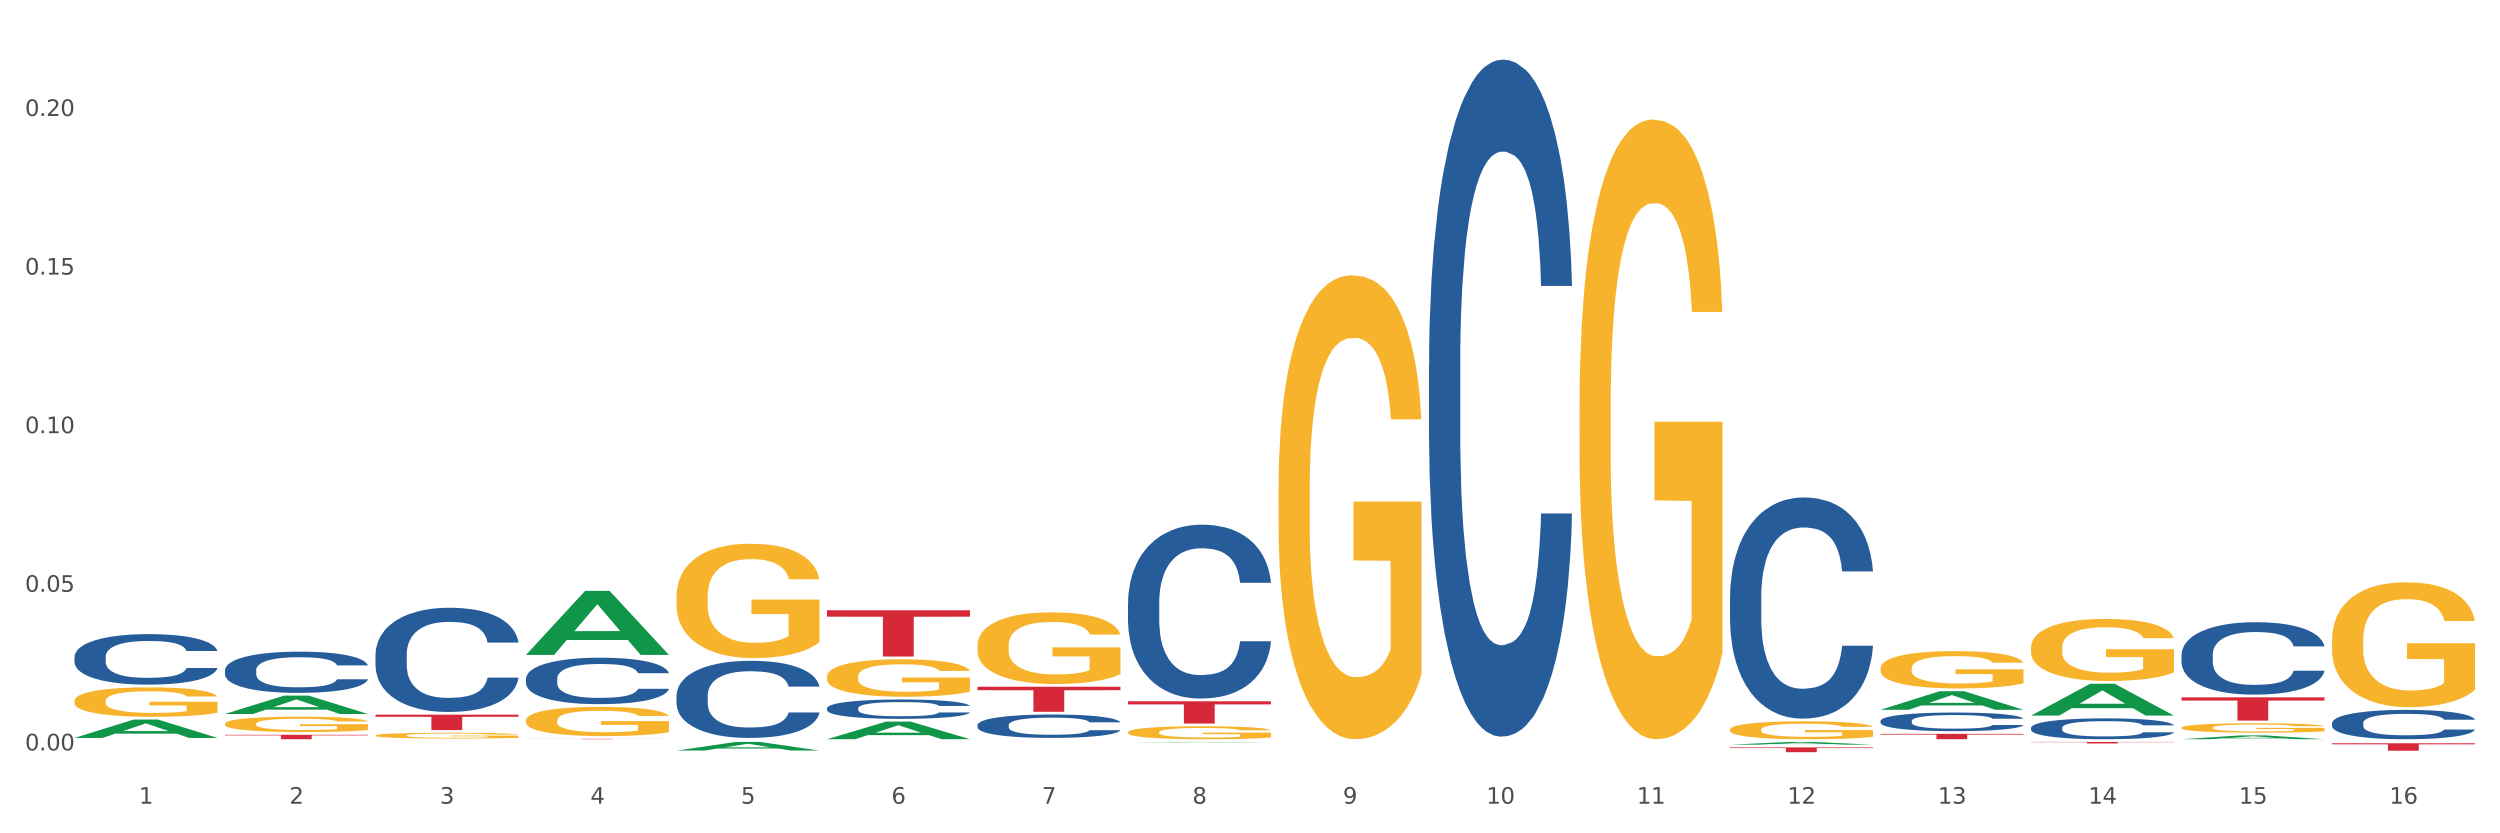 <?xml version="1.0" encoding="utf-8" standalone="no"?>
<!DOCTYPE svg PUBLIC "-//W3C//DTD SVG 1.1//EN"
  "http://www.w3.org/Graphics/SVG/1.1/DTD/svg11.dtd">
<svg xmlns:xlink="http://www.w3.org/1999/xlink" width="1080pt" height="360pt" viewBox="0 0 1080 360" xmlns="http://www.w3.org/2000/svg" version="1.1">
 <rect x="0" y="0" width="1080" height="360" fill="#333333" stroke="none"/>
 <defs>
  <style type="text/css">*{stroke-linejoin: round; stroke-linecap: butt}</style>
 </defs>
 <g id="figure_1">
  <g id="patch_1">
   <path d="M 0 360 
L 1080 360 
L 1080 0 
L 0 0 
z
" style="fill: #ffffff; stroke: #ffffff; stroke-linejoin: miter"/>
  </g>
  <g id="axes_1">
   <g id="matplotlib.axis_1">
    <g id="xtick_1">
     <g id="text_1">
      <!-- 1 -->
      <g style="fill: #4d4d4d" transform="translate(60.004 347.204) scale(0.096 -0.096)">
       <defs>
        <path id="DejaVuSans-31" d="M 794 531 
L 1825 531 
L 1825 4091 
L 703 3866 
L 703 4441 
L 1819 4666 
L 2450 4666 
L 2450 531 
L 3481 531 
L 3481 0 
L 794 0 
L 794 531 
z
" transform="scale(0.016)"/>
       </defs>
       <use xlink:href="#DejaVuSans-31"/>
      </g>
     </g>
    </g>
    <g id="xtick_2">
     <g id="text_2">
      <!-- 2 -->
      <g style="fill: #4d4d4d" transform="translate(125.021 347.204) scale(0.096 -0.096)">
       <defs>
        <path id="DejaVuSans-32" d="M 1228 531 
L 3431 531 
L 3431 0 
L 469 0 
L 469 531 
Q 828 903 1448 1529 
Q 2069 2156 2228 2338 
Q 2531 2678 2651 2914 
Q 2772 3150 2772 3378 
Q 2772 3750 2511 3984 
Q 2250 4219 1831 4219 
Q 1534 4219 1204 4116 
Q 875 4013 500 3803 
L 500 4441 
Q 881 4594 1212 4672 
Q 1544 4750 1819 4750 
Q 2544 4750 2975 4387 
Q 3406 4025 3406 3419 
Q 3406 3131 3298 2873 
Q 3191 2616 2906 2266 
Q 2828 2175 2409 1742 
Q 1991 1309 1228 531 
z
" transform="scale(0.016)"/>
       </defs>
       <use xlink:href="#DejaVuSans-32"/>
      </g>
     </g>
    </g>
    <g id="xtick_3">
     <g id="text_3">
      <!-- 3 -->
      <g style="fill: #4d4d4d" transform="translate(190.039 347.204) scale(0.096 -0.096)">
       <defs>
        <path id="DejaVuSans-33" d="M 2597 2516 
Q 3050 2419 3304 2112 
Q 3559 1806 3559 1356 
Q 3559 666 3084 287 
Q 2609 -91 1734 -91 
Q 1441 -91 1130 -33 
Q 819 25 488 141 
L 488 750 
Q 750 597 1062 519 
Q 1375 441 1716 441 
Q 2309 441 2620 675 
Q 2931 909 2931 1356 
Q 2931 1769 2642 2001 
Q 2353 2234 1838 2234 
L 1294 2234 
L 1294 2753 
L 1863 2753 
Q 2328 2753 2575 2939 
Q 2822 3125 2822 3475 
Q 2822 3834 2567 4026 
Q 2313 4219 1838 4219 
Q 1578 4219 1281 4162 
Q 984 4106 628 3988 
L 628 4550 
Q 988 4650 1302 4700 
Q 1616 4750 1894 4750 
Q 2613 4750 3031 4423 
Q 3450 4097 3450 3541 
Q 3450 3153 3228 2886 
Q 3006 2619 2597 2516 
z
" transform="scale(0.016)"/>
       </defs>
       <use xlink:href="#DejaVuSans-33"/>
      </g>
     </g>
    </g>
    <g id="xtick_4">
     <g id="text_4">
      <!-- 4 -->
      <g style="fill: #4d4d4d" transform="translate(255.056 347.204) scale(0.096 -0.096)">
       <defs>
        <path id="DejaVuSans-34" d="M 2419 4116 
L 825 1625 
L 2419 1625 
L 2419 4116 
z
M 2253 4666 
L 3047 4666 
L 3047 1625 
L 3713 1625 
L 3713 1100 
L 3047 1100 
L 3047 0 
L 2419 0 
L 2419 1100 
L 313 1100 
L 313 1709 
L 2253 4666 
z
" transform="scale(0.016)"/>
       </defs>
       <use xlink:href="#DejaVuSans-34"/>
      </g>
     </g>
    </g>
    <g id="xtick_5">
     <g id="text_5">
      <!-- 5 -->
      <g style="fill: #4d4d4d" transform="translate(320.073 347.204) scale(0.096 -0.096)">
       <defs>
        <path id="DejaVuSans-35" d="M 691 4666 
L 3169 4666 
L 3169 4134 
L 1269 4134 
L 1269 2991 
Q 1406 3038 1543 3061 
Q 1681 3084 1819 3084 
Q 2600 3084 3056 2656 
Q 3513 2228 3513 1497 
Q 3513 744 3044 326 
Q 2575 -91 1722 -91 
Q 1428 -91 1123 -41 
Q 819 9 494 109 
L 494 744 
Q 775 591 1075 516 
Q 1375 441 1709 441 
Q 2250 441 2565 725 
Q 2881 1009 2881 1497 
Q 2881 1984 2565 2268 
Q 2250 2553 1709 2553 
Q 1456 2553 1204 2497 
Q 953 2441 691 2322 
L 691 4666 
z
" transform="scale(0.016)"/>
       </defs>
       <use xlink:href="#DejaVuSans-35"/>
      </g>
     </g>
    </g>
    <g id="xtick_6">
     <g id="text_6">
      <!-- 6 -->
      <g style="fill: #4d4d4d" transform="translate(385.09 347.204) scale(0.096 -0.096)">
       <defs>
        <path id="DejaVuSans-36" d="M 2113 2584 
Q 1688 2584 1439 2293 
Q 1191 2003 1191 1497 
Q 1191 994 1439 701 
Q 1688 409 2113 409 
Q 2538 409 2786 701 
Q 3034 994 3034 1497 
Q 3034 2003 2786 2293 
Q 2538 2584 2113 2584 
z
M 3366 4563 
L 3366 3988 
Q 3128 4100 2886 4159 
Q 2644 4219 2406 4219 
Q 1781 4219 1451 3797 
Q 1122 3375 1075 2522 
Q 1259 2794 1537 2939 
Q 1816 3084 2150 3084 
Q 2853 3084 3261 2657 
Q 3669 2231 3669 1497 
Q 3669 778 3244 343 
Q 2819 -91 2113 -91 
Q 1303 -91 875 529 
Q 447 1150 447 2328 
Q 447 3434 972 4092 
Q 1497 4750 2381 4750 
Q 2619 4750 2861 4703 
Q 3103 4656 3366 4563 
z
" transform="scale(0.016)"/>
       </defs>
       <use xlink:href="#DejaVuSans-36"/>
      </g>
     </g>
    </g>
    <g id="xtick_7">
     <g id="text_7">
      <!-- 7 -->
      <g style="fill: #4d4d4d" transform="translate(450.108 347.204) scale(0.096 -0.096)">
       <defs>
        <path id="DejaVuSans-37" d="M 525 4666 
L 3525 4666 
L 3525 4397 
L 1831 0 
L 1172 0 
L 2766 4134 
L 525 4134 
L 525 4666 
z
" transform="scale(0.016)"/>
       </defs>
       <use xlink:href="#DejaVuSans-37"/>
      </g>
     </g>
    </g>
    <g id="xtick_8">
     <g id="text_8">
      <!-- 8 -->
      <g style="fill: #4d4d4d" transform="translate(515.125 347.204) scale(0.096 -0.096)">
       <defs>
        <path id="DejaVuSans-38" d="M 2034 2216 
Q 1584 2216 1326 1975 
Q 1069 1734 1069 1313 
Q 1069 891 1326 650 
Q 1584 409 2034 409 
Q 2484 409 2743 651 
Q 3003 894 3003 1313 
Q 3003 1734 2745 1975 
Q 2488 2216 2034 2216 
z
M 1403 2484 
Q 997 2584 770 2862 
Q 544 3141 544 3541 
Q 544 4100 942 4425 
Q 1341 4750 2034 4750 
Q 2731 4750 3128 4425 
Q 3525 4100 3525 3541 
Q 3525 3141 3298 2862 
Q 3072 2584 2669 2484 
Q 3125 2378 3379 2068 
Q 3634 1759 3634 1313 
Q 3634 634 3220 271 
Q 2806 -91 2034 -91 
Q 1263 -91 848 271 
Q 434 634 434 1313 
Q 434 1759 690 2068 
Q 947 2378 1403 2484 
z
M 1172 3481 
Q 1172 3119 1398 2916 
Q 1625 2713 2034 2713 
Q 2441 2713 2670 2916 
Q 2900 3119 2900 3481 
Q 2900 3844 2670 4047 
Q 2441 4250 2034 4250 
Q 1625 4250 1398 4047 
Q 1172 3844 1172 3481 
z
" transform="scale(0.016)"/>
       </defs>
       <use xlink:href="#DejaVuSans-38"/>
      </g>
     </g>
    </g>
    <g id="xtick_9">
     <g id="text_9">
      <!-- 9 -->
      <g style="fill: #4d4d4d" transform="translate(580.142 347.204) scale(0.096 -0.096)">
       <defs>
        <path id="DejaVuSans-39" d="M 703 97 
L 703 672 
Q 941 559 1184 500 
Q 1428 441 1663 441 
Q 2288 441 2617 861 
Q 2947 1281 2994 2138 
Q 2813 1869 2534 1725 
Q 2256 1581 1919 1581 
Q 1219 1581 811 2004 
Q 403 2428 403 3163 
Q 403 3881 828 4315 
Q 1253 4750 1959 4750 
Q 2769 4750 3195 4129 
Q 3622 3509 3622 2328 
Q 3622 1225 3098 567 
Q 2575 -91 1691 -91 
Q 1453 -91 1209 -44 
Q 966 3 703 97 
z
M 1959 2075 
Q 2384 2075 2632 2365 
Q 2881 2656 2881 3163 
Q 2881 3666 2632 3958 
Q 2384 4250 1959 4250 
Q 1534 4250 1286 3958 
Q 1038 3666 1038 3163 
Q 1038 2656 1286 2365 
Q 1534 2075 1959 2075 
z
" transform="scale(0.016)"/>
       </defs>
       <use xlink:href="#DejaVuSans-39"/>
      </g>
     </g>
    </g>
    <g id="xtick_10">
     <g id="text_10">
      <!-- 10 -->
      <g style="fill: #4d4d4d" transform="translate(642.105 347.204) scale(0.096 -0.096)">
       <defs>
        <path id="DejaVuSans-30" d="M 2034 4250 
Q 1547 4250 1301 3770 
Q 1056 3291 1056 2328 
Q 1056 1369 1301 889 
Q 1547 409 2034 409 
Q 2525 409 2770 889 
Q 3016 1369 3016 2328 
Q 3016 3291 2770 3770 
Q 2525 4250 2034 4250 
z
M 2034 4750 
Q 2819 4750 3233 4129 
Q 3647 3509 3647 2328 
Q 3647 1150 3233 529 
Q 2819 -91 2034 -91 
Q 1250 -91 836 529 
Q 422 1150 422 2328 
Q 422 3509 836 4129 
Q 1250 4750 2034 4750 
z
" transform="scale(0.016)"/>
       </defs>
       <use xlink:href="#DejaVuSans-31"/>
       <use xlink:href="#DejaVuSans-30" transform="translate(63.623 0)"/>
      </g>
     </g>
    </g>
    <g id="xtick_11">
     <g id="text_11">
      <!-- 11 -->
      <g style="fill: #4d4d4d" transform="translate(707.123 347.204) scale(0.096 -0.096)">
       <use xlink:href="#DejaVuSans-31"/>
       <use xlink:href="#DejaVuSans-31" transform="translate(63.623 0)"/>
      </g>
     </g>
    </g>
    <g id="xtick_12">
     <g id="text_12">
      <!-- 12 -->
      <g style="fill: #4d4d4d" transform="translate(772.14 347.204) scale(0.096 -0.096)">
       <use xlink:href="#DejaVuSans-31"/>
       <use xlink:href="#DejaVuSans-32" transform="translate(63.623 0)"/>
      </g>
     </g>
    </g>
    <g id="xtick_13">
     <g id="text_13">
      <!-- 13 -->
      <g style="fill: #4d4d4d" transform="translate(837.157 347.204) scale(0.096 -0.096)">
       <use xlink:href="#DejaVuSans-31"/>
       <use xlink:href="#DejaVuSans-33" transform="translate(63.623 0)"/>
      </g>
     </g>
    </g>
    <g id="xtick_14">
     <g id="text_14">
      <!-- 14 -->
      <g style="fill: #4d4d4d" transform="translate(902.174 347.204) scale(0.096 -0.096)">
       <use xlink:href="#DejaVuSans-31"/>
       <use xlink:href="#DejaVuSans-34" transform="translate(63.623 0)"/>
      </g>
     </g>
    </g>
    <g id="xtick_15">
     <g id="text_15">
      <!-- 15 -->
      <g style="fill: #4d4d4d" transform="translate(967.192 347.204) scale(0.096 -0.096)">
       <use xlink:href="#DejaVuSans-31"/>
       <use xlink:href="#DejaVuSans-35" transform="translate(63.623 0)"/>
      </g>
     </g>
    </g>
    <g id="xtick_16">
     <g id="text_16">
      <!-- 16 -->
      <g style="fill: #4d4d4d" transform="translate(1032.209 347.204) scale(0.096 -0.096)">
       <use xlink:href="#DejaVuSans-31"/>
       <use xlink:href="#DejaVuSans-36" transform="translate(63.623 0)"/>
      </g>
     </g>
    </g>
    <g id="xtick_17"/>
    <g id="xtick_18"/>
    <g id="xtick_19"/>
    <g id="xtick_20"/>
    <g id="xtick_21"/>
    <g id="xtick_22"/>
    <g id="xtick_23"/>
    <g id="xtick_24"/>
    <g id="xtick_25"/>
    <g id="xtick_26"/>
    <g id="xtick_27"/>
    <g id="xtick_28"/>
    <g id="xtick_29"/>
    <g id="xtick_30"/>
    <g id="xtick_31"/>
   </g>
   <g id="matplotlib.axis_2">
    <g id="ytick_1">
     <g id="text_17">
      <!-- 0.00 -->
      <g style="fill: #4d4d4d" transform="translate(10.8 324.173) scale(0.096 -0.096)">
       <defs>
        <path id="DejaVuSans-2e" d="M 684 794 
L 1344 794 
L 1344 0 
L 684 0 
L 684 794 
z
" transform="scale(0.016)"/>
       </defs>
       <use xlink:href="#DejaVuSans-30"/>
       <use xlink:href="#DejaVuSans-2e" transform="translate(63.623 0)"/>
       <use xlink:href="#DejaVuSans-30" transform="translate(95.41 0)"/>
       <use xlink:href="#DejaVuSans-30" transform="translate(159.033 0)"/>
      </g>
     </g>
    </g>
    <g id="ytick_2">
     <g id="text_18">
      <!-- 0.05 -->
      <g style="fill: #4d4d4d" transform="translate(10.8 255.657) scale(0.096 -0.096)">
       <use xlink:href="#DejaVuSans-30"/>
       <use xlink:href="#DejaVuSans-2e" transform="translate(63.623 0)"/>
       <use xlink:href="#DejaVuSans-30" transform="translate(95.41 0)"/>
       <use xlink:href="#DejaVuSans-35" transform="translate(159.033 0)"/>
      </g>
     </g>
    </g>
    <g id="ytick_3">
     <g id="text_19">
      <!-- 0.10 -->
      <g style="fill: #4d4d4d" transform="translate(10.8 187.14) scale(0.096 -0.096)">
       <use xlink:href="#DejaVuSans-30"/>
       <use xlink:href="#DejaVuSans-2e" transform="translate(63.623 0)"/>
       <use xlink:href="#DejaVuSans-31" transform="translate(95.41 0)"/>
       <use xlink:href="#DejaVuSans-30" transform="translate(159.033 0)"/>
      </g>
     </g>
    </g>
    <g id="ytick_4">
     <g id="text_20">
      <!-- 0.15 -->
      <g style="fill: #4d4d4d" transform="translate(10.8 118.623) scale(0.096 -0.096)">
       <use xlink:href="#DejaVuSans-30"/>
       <use xlink:href="#DejaVuSans-2e" transform="translate(63.623 0)"/>
       <use xlink:href="#DejaVuSans-31" transform="translate(95.41 0)"/>
       <use xlink:href="#DejaVuSans-35" transform="translate(159.033 0)"/>
      </g>
     </g>
    </g>
    <g id="ytick_5">
     <g id="text_21">
      <!-- 0.20 -->
      <g style="fill: #4d4d4d" transform="translate(10.8 50.106) scale(0.096 -0.096)">
       <use xlink:href="#DejaVuSans-30"/>
       <use xlink:href="#DejaVuSans-2e" transform="translate(63.623 0)"/>
       <use xlink:href="#DejaVuSans-32" transform="translate(95.41 0)"/>
       <use xlink:href="#DejaVuSans-30" transform="translate(159.033 0)"/>
      </g>
     </g>
    </g>
    <g id="ytick_6"/>
    <g id="ytick_7"/>
    <g id="ytick_8"/>
    <g id="ytick_9"/>
   </g>
   <g id="PolyCollection_1">
    <path d="M 812.382 306.624 
L 812.446 306.617 
L 837.916 298.599 
L 848.487 298.591 
L 874.148 306.639 
L 861.922 306.639 
L 856.382 304.765 
L 830.084 304.765 
L 829.893 304.795 
L 824.544 306.639 
L 812.382 306.639 
L 812.382 306.624 
L 833.395 303.647 
L 853.071 303.639 
L 843.329 300.307 
L 843.201 300.292 
L 843.074 300.314 
L 833.332 303.639 
L 833.395 303.647 
L 812.382 306.624 
z
" clip-path="url(#p64c84ffd6e)" style="fill: #109648"/>
    <path d="M 747.365 321.705 
L 747.428 321.704 
L 772.899 320.527 
L 783.469 320.526 
L 809.131 321.707 
L 796.905 321.707 
L 791.365 321.432 
L 765.067 321.432 
L 764.876 321.437 
L 759.527 321.707 
L 747.365 321.707 
L 747.365 321.705 
L 768.378 321.268 
L 788.054 321.267 
L 778.312 320.778 
L 778.184 320.776 
L 778.057 320.779 
L 768.314 321.267 
L 768.378 321.268 
L 747.365 321.705 
z
" clip-path="url(#p64c84ffd6e)" style="fill: #109648"/>
    <path d="M 487.296 320.683 
L 487.359 320.683 
L 512.83 320.526 
L 523.4 320.526 
L 549.062 320.683 
L 536.836 320.683 
L 531.296 320.647 
L 504.998 320.647 
L 504.807 320.647 
L 499.458 320.683 
L 487.296 320.683 
L 487.296 320.683 
L 508.309 320.625 
L 527.985 320.625 
L 518.243 320.56 
L 518.115 320.559 
L 517.988 320.56 
L 508.245 320.625 
L 508.309 320.625 
L 487.296 320.683 
z
" clip-path="url(#p64c84ffd6e)" style="fill: #109648"/>
    <path d="M 357.261 319.333 
L 357.325 319.326 
L 382.796 311.725 
L 393.366 311.718 
L 419.028 319.347 
L 406.802 319.347 
L 401.262 317.571 
L 374.963 317.571 
L 374.772 317.599 
L 369.423 319.347 
L 357.261 319.347 
L 357.261 319.333 
L 378.275 316.51 
L 397.951 316.503 
L 388.208 313.344 
L 388.081 313.33 
L 387.953 313.351 
L 378.211 316.503 
L 378.275 316.51 
L 357.261 319.333 
z
" clip-path="url(#p64c84ffd6e)" style="fill: #109648"/>
    <path d="M 292.244 324.237 
L 292.308 324.233 
L 317.778 320.53 
L 328.349 320.526 
L 354.01 324.244 
L 341.784 324.244 
L 336.245 323.378 
L 309.946 323.378 
L 309.755 323.392 
L 304.406 324.244 
L 292.244 324.244 
L 292.244 324.237 
L 313.257 322.862 
L 332.933 322.858 
L 323.191 321.319 
L 323.063 321.312 
L 322.936 321.322 
L 313.194 322.858 
L 313.257 322.862 
L 292.244 324.237 
z
" clip-path="url(#p64c84ffd6e)" style="fill: #109648"/>
    <path d="M 227.227 282.891 
L 227.29 282.865 
L 252.761 255.259 
L 263.331 255.233 
L 288.993 282.943 
L 276.767 282.943 
L 271.227 276.49 
L 244.929 276.49 
L 244.738 276.594 
L 239.389 282.943 
L 227.227 282.943 
L 227.227 282.891 
L 248.24 272.64 
L 267.916 272.614 
L 258.174 261.139 
L 258.046 261.087 
L 257.919 261.165 
L 248.176 272.614 
L 248.24 272.64 
L 227.227 282.891 
z
" clip-path="url(#p64c84ffd6e)" style="fill: #109648"/>
    <path d="M 162.209 308.744 
L 223.976 308.744 
L 223.976 309.667 
L 199.679 309.673 
L 199.679 315.387 
L 186.36 315.387 
L 186.36 309.673 
L 162.209 309.667 
L 162.209 308.75 
L 162.209 308.744 
z
" clip-path="url(#p64c84ffd6e)" style="fill: #d62839"/>
    <path d="M 97.192 317.433 
L 158.959 317.433 
L 158.959 317.699 
L 134.662 317.701 
L 134.662 319.347 
L 121.343 319.347 
L 121.343 317.701 
L 97.192 317.699 
L 97.192 317.435 
L 97.192 317.433 
z
" clip-path="url(#p64c84ffd6e)" style="fill: #d62839"/>
    <path d="M 812.382 288.74 
L 812.455 288.725 
L 812.455 288.195 
L 812.601 287.739 
L 813.33 286.634 
L 814.424 285.722 
L 815.226 285.236 
L 816.028 284.838 
L 816.976 284.441 
L 818.143 284.028 
L 820.258 283.425 
L 821.57 283.116 
L 823.175 282.792 
L 826.092 282.32 
L 828.206 282.055 
L 830.394 281.835 
L 833.967 281.57 
L 836.301 281.452 
L 838.78 281.363 
L 841.77 281.305 
L 844.031 281.29 
L 848.99 281.334 
L 853.219 281.467 
L 855.261 281.57 
L 857.886 281.746 
L 859.272 281.864 
L 861.532 282.1 
L 863.866 282.409 
L 865.47 282.674 
L 867.877 283.174 
L 869.7 283.675 
L 871.377 284.293 
L 872.252 284.72 
L 872.909 285.118 
L 873.492 285.574 
L 874.075 286.296 
L 860.949 286.296 
L 860.439 285.781 
L 859.636 285.295 
L 858.47 284.823 
L 857.449 284.529 
L 855.699 284.161 
L 854.094 283.925 
L 852.417 283.749 
L 850.375 283.601 
L 848.771 283.528 
L 846.51 283.469 
L 842.062 283.484 
L 839.072 283.601 
L 837.03 283.749 
L 835.717 283.881 
L 834.551 284.028 
L 833.238 284.235 
L 831.707 284.544 
L 830.613 284.823 
L 829.519 285.177 
L 828.644 285.53 
L 827.842 285.942 
L 827.185 286.384 
L 826.675 286.841 
L 826.237 287.4 
L 825.873 288.328 
L 825.873 290.345 
L 826.019 290.801 
L 826.383 291.405 
L 826.821 291.861 
L 827.55 292.406 
L 828.206 292.774 
L 829.446 293.304 
L 830.832 293.746 
L 831.925 294.026 
L 833.019 294.261 
L 834.915 294.585 
L 837.03 294.85 
L 838.853 295.012 
L 841.333 295.159 
L 843.01 295.218 
L 844.468 295.248 
L 848.042 295.248 
L 850.594 295.204 
L 853.438 295.101 
L 855.626 294.968 
L 857.449 294.806 
L 859.491 294.541 
L 860.803 294.291 
L 860.803 291.214 
L 844.76 291.199 
L 844.76 289.152 
L 874.148 289.152 
L 874.148 295.159 
L 872.909 295.469 
L 871.523 295.748 
L 870.065 295.999 
L 867.877 296.308 
L 865.252 296.602 
L 862.918 296.809 
L 860.439 296.985 
L 857.522 297.147 
L 853.73 297.294 
L 851.396 297.353 
L 848.479 297.397 
L 845.052 297.412 
L 842.062 297.383 
L 839.145 297.309 
L 836.082 297.177 
L 833.092 296.985 
L 830.832 296.794 
L 828.571 296.558 
L 826.164 296.249 
L 824.268 295.955 
L 822.81 295.69 
L 821.206 295.351 
L 819.455 294.909 
L 818.143 294.512 
L 816.976 294.099 
L 815.736 293.569 
L 814.861 293.113 
L 813.986 292.539 
L 813.476 292.112 
L 812.892 291.449 
L 812.455 290.522 
L 812.382 288.74 
z
" clip-path="url(#p64c84ffd6e)" style="fill: #f7b32b"/>
    <path d="M 747.365 315.189 
L 747.438 315.182 
L 747.438 314.928 
L 747.583 314.709 
L 748.313 314.18 
L 749.407 313.742 
L 750.209 313.509 
L 751.011 313.319 
L 751.959 313.128 
L 753.126 312.93 
L 755.24 312.641 
L 756.553 312.493 
L 758.157 312.337 
L 761.074 312.112 
L 763.189 311.984 
L 765.377 311.879 
L 768.95 311.751 
L 771.284 311.695 
L 773.763 311.653 
L 776.753 311.624 
L 779.014 311.617 
L 783.972 311.639 
L 788.202 311.702 
L 790.244 311.751 
L 792.869 311.836 
L 794.255 311.893 
L 796.515 312.006 
L 798.849 312.154 
L 800.453 312.281 
L 802.86 312.521 
L 804.683 312.761 
L 806.36 313.057 
L 807.235 313.262 
L 807.891 313.453 
L 808.475 313.672 
L 809.058 314.017 
L 795.932 314.017 
L 795.421 313.77 
L 794.619 313.537 
L 793.452 313.312 
L 792.432 313.17 
L 790.681 312.994 
L 789.077 312.881 
L 787.4 312.796 
L 785.358 312.726 
L 783.754 312.69 
L 781.493 312.662 
L 777.045 312.669 
L 774.055 312.726 
L 772.013 312.796 
L 770.7 312.86 
L 769.533 312.93 
L 768.221 313.029 
L 766.689 313.177 
L 765.596 313.312 
L 764.502 313.481 
L 763.627 313.65 
L 762.824 313.848 
L 762.168 314.06 
L 761.658 314.279 
L 761.22 314.547 
L 760.856 314.992 
L 760.856 315.959 
L 761.001 316.178 
L 761.366 316.467 
L 761.804 316.686 
L 762.533 316.947 
L 763.189 317.124 
L 764.429 317.378 
L 765.814 317.589 
L 766.908 317.724 
L 768.002 317.836 
L 769.898 317.992 
L 772.013 318.119 
L 773.836 318.197 
L 776.315 318.267 
L 777.993 318.295 
L 779.451 318.309 
L 783.024 318.309 
L 785.577 318.288 
L 788.421 318.239 
L 790.608 318.175 
L 792.432 318.098 
L 794.473 317.971 
L 795.786 317.851 
L 795.786 316.375 
L 779.743 316.368 
L 779.743 315.387 
L 809.131 315.387 
L 809.131 318.267 
L 807.891 318.415 
L 806.506 318.549 
L 805.047 318.669 
L 802.86 318.818 
L 800.234 318.959 
L 797.901 319.058 
L 795.421 319.142 
L 792.504 319.22 
L 788.712 319.291 
L 786.379 319.319 
L 783.462 319.34 
L 780.034 319.347 
L 777.045 319.333 
L 774.128 319.298 
L 771.065 319.234 
L 768.075 319.142 
L 765.814 319.051 
L 763.554 318.938 
L 761.147 318.789 
L 759.251 318.648 
L 757.793 318.521 
L 756.188 318.359 
L 754.438 318.147 
L 753.126 317.956 
L 751.959 317.759 
L 750.719 317.505 
L 749.844 317.286 
L 748.969 317.011 
L 748.459 316.806 
L 747.875 316.488 
L 747.438 316.043 
L 747.365 315.189 
z
" clip-path="url(#p64c84ffd6e)" style="fill: #f7b32b"/>
    <path d="M 682.347 175.334 
L 682.42 175.09 
L 682.42 166.288 
L 682.566 158.708 
L 683.295 140.37 
L 684.389 125.211 
L 685.191 117.142 
L 685.994 110.541 
L 686.942 103.939 
L 688.108 97.093 
L 690.223 87.069 
L 691.536 81.934 
L 693.14 76.555 
L 696.057 68.731 
L 698.172 64.33 
L 700.36 60.662 
L 703.933 56.261 
L 706.266 54.305 
L 708.746 52.838 
L 711.736 51.86 
L 713.996 51.615 
L 718.955 52.349 
L 723.185 54.55 
L 725.227 56.261 
L 727.852 59.195 
L 729.237 61.151 
L 731.498 65.063 
L 733.832 70.198 
L 735.436 74.599 
L 737.842 82.912 
L 739.665 91.225 
L 741.343 101.494 
L 742.218 108.585 
L 742.874 115.186 
L 743.457 122.766 
L 744.041 134.747 
L 730.915 134.747 
L 730.404 126.189 
L 729.602 118.121 
L 728.435 110.296 
L 727.414 105.406 
L 725.664 99.294 
L 724.06 95.382 
L 722.383 92.448 
L 720.341 90.003 
L 718.736 88.78 
L 716.476 87.802 
L 712.027 88.047 
L 709.037 90.003 
L 706.996 92.448 
L 705.683 94.648 
L 704.516 97.093 
L 703.204 100.516 
L 701.672 105.651 
L 700.578 110.296 
L 699.484 116.164 
L 698.609 122.033 
L 697.807 128.879 
L 697.151 136.214 
L 696.64 143.793 
L 696.203 153.085 
L 695.838 168.488 
L 695.838 201.985 
L 695.984 209.565 
L 696.349 219.59 
L 696.786 227.169 
L 697.516 236.216 
L 698.172 242.328 
L 699.412 251.131 
L 700.797 258.466 
L 701.891 263.111 
L 702.985 267.023 
L 704.881 272.402 
L 706.996 276.803 
L 708.819 279.493 
L 711.298 281.938 
L 712.975 282.916 
L 714.434 283.405 
L 718.007 283.405 
L 720.559 282.672 
L 723.403 280.96 
L 725.591 278.76 
L 727.414 276.07 
L 729.456 271.669 
L 730.769 267.512 
L 730.769 216.411 
L 714.726 216.167 
L 714.726 182.181 
L 744.114 182.181 
L 744.114 281.938 
L 742.874 287.073 
L 741.489 291.718 
L 740.03 295.875 
L 737.842 301.009 
L 735.217 305.899 
L 732.884 309.322 
L 730.404 312.257 
L 727.487 314.946 
L 723.695 317.391 
L 721.362 318.369 
L 718.445 319.103 
L 715.017 319.347 
L 712.027 318.858 
L 709.11 317.636 
L 706.048 315.435 
L 703.058 312.257 
L 700.797 309.078 
L 698.536 305.166 
L 696.13 300.031 
L 694.234 295.141 
L 692.776 290.74 
L 691.171 285.117 
L 689.421 277.782 
L 688.108 271.18 
L 686.942 264.334 
L 685.702 255.532 
L 684.827 247.952 
L 683.952 238.416 
L 683.441 231.326 
L 682.858 220.323 
L 682.42 204.919 
L 682.347 175.334 
z
" clip-path="url(#p64c84ffd6e)" style="fill: #f7b32b"/>
    <path d="M 227.227 311.205 
L 227.3 311.193 
L 227.3 310.778 
L 227.445 310.421 
L 228.175 309.556 
L 229.269 308.841 
L 230.071 308.46 
L 230.873 308.149 
L 231.821 307.837 
L 232.988 307.514 
L 235.102 307.042 
L 236.415 306.799 
L 238.019 306.546 
L 240.936 306.177 
L 243.051 305.969 
L 245.239 305.796 
L 248.812 305.589 
L 251.146 305.496 
L 253.625 305.427 
L 256.615 305.381 
L 258.876 305.37 
L 263.834 305.404 
L 268.064 305.508 
L 270.106 305.589 
L 272.731 305.727 
L 274.117 305.819 
L 276.377 306.004 
L 278.711 306.246 
L 280.315 306.454 
L 282.722 306.846 
L 284.545 307.238 
L 286.222 307.722 
L 287.097 308.057 
L 287.753 308.368 
L 288.337 308.725 
L 288.92 309.29 
L 275.794 309.29 
L 275.283 308.887 
L 274.481 308.506 
L 273.315 308.137 
L 272.294 307.907 
L 270.543 307.618 
L 268.939 307.434 
L 267.262 307.295 
L 265.22 307.18 
L 263.616 307.122 
L 261.355 307.076 
L 256.907 307.088 
L 253.917 307.18 
L 251.875 307.295 
L 250.562 307.399 
L 249.396 307.514 
L 248.083 307.676 
L 246.552 307.918 
L 245.458 308.137 
L 244.364 308.414 
L 243.489 308.691 
L 242.687 309.014 
L 242.03 309.36 
L 241.52 309.717 
L 241.082 310.155 
L 240.718 310.882 
L 240.718 312.462 
L 240.863 312.819 
L 241.228 313.292 
L 241.666 313.65 
L 242.395 314.076 
L 243.051 314.365 
L 244.291 314.78 
L 245.676 315.126 
L 246.77 315.345 
L 247.864 315.529 
L 249.76 315.783 
L 251.875 315.991 
L 253.698 316.117 
L 256.177 316.233 
L 257.855 316.279 
L 259.313 316.302 
L 262.886 316.302 
L 265.439 316.267 
L 268.283 316.187 
L 270.47 316.083 
L 272.294 315.956 
L 274.335 315.748 
L 275.648 315.552 
L 275.648 313.142 
L 259.605 313.131 
L 259.605 311.528 
L 288.993 311.528 
L 288.993 316.233 
L 287.753 316.475 
L 286.368 316.694 
L 284.909 316.89 
L 282.722 317.132 
L 280.096 317.363 
L 277.763 317.524 
L 275.283 317.663 
L 272.366 317.79 
L 268.574 317.905 
L 266.241 317.951 
L 263.324 317.986 
L 259.897 317.997 
L 256.907 317.974 
L 253.99 317.916 
L 250.927 317.813 
L 247.937 317.663 
L 245.676 317.513 
L 243.416 317.328 
L 241.009 317.086 
L 239.113 316.856 
L 237.655 316.648 
L 236.05 316.383 
L 234.3 316.037 
L 232.988 315.725 
L 231.821 315.402 
L 230.581 314.987 
L 229.706 314.63 
L 228.831 314.18 
L 228.321 313.846 
L 227.737 313.327 
L 227.3 312.6 
L 227.227 311.205 
z
" clip-path="url(#p64c84ffd6e)" style="fill: #f7b32b"/>
    <path d="M 162.209 317.717 
L 162.282 317.715 
L 162.282 317.633 
L 162.428 317.562 
L 163.157 317.392 
L 164.251 317.251 
L 165.054 317.176 
L 165.856 317.114 
L 166.804 317.053 
L 167.97 316.989 
L 170.085 316.896 
L 171.398 316.848 
L 173.002 316.798 
L 175.919 316.726 
L 178.034 316.685 
L 180.222 316.651 
L 183.795 316.61 
L 186.128 316.592 
L 188.608 316.578 
L 191.598 316.569 
L 193.858 316.567 
L 198.817 316.573 
L 203.047 316.594 
L 205.089 316.61 
L 207.714 316.637 
L 209.099 316.655 
L 211.36 316.692 
L 213.694 316.739 
L 215.298 316.78 
L 217.704 316.858 
L 219.528 316.935 
L 221.205 317.03 
L 222.08 317.096 
L 222.736 317.158 
L 223.32 317.228 
L 223.903 317.339 
L 210.777 317.339 
L 210.266 317.26 
L 209.464 317.185 
L 208.297 317.112 
L 207.276 317.067 
L 205.526 317.01 
L 203.922 316.973 
L 202.245 316.946 
L 200.203 316.923 
L 198.598 316.912 
L 196.338 316.903 
L 191.889 316.905 
L 188.9 316.923 
L 186.858 316.946 
L 185.545 316.967 
L 184.378 316.989 
L 183.066 317.021 
L 181.534 317.069 
L 180.44 317.112 
L 179.347 317.167 
L 178.471 317.221 
L 177.669 317.285 
L 177.013 317.353 
L 176.503 317.424 
L 176.065 317.51 
L 175.7 317.653 
L 175.7 317.965 
L 175.846 318.035 
L 176.211 318.128 
L 176.648 318.199 
L 177.378 318.283 
L 178.034 318.34 
L 179.274 318.422 
L 180.659 318.49 
L 181.753 318.533 
L 182.847 318.569 
L 184.743 318.619 
L 186.858 318.66 
L 188.681 318.685 
L 191.16 318.708 
L 192.837 318.717 
L 194.296 318.722 
L 197.869 318.722 
L 200.422 318.715 
L 203.266 318.699 
L 205.453 318.678 
L 207.276 318.653 
L 209.318 318.613 
L 210.631 318.574 
L 210.631 318.099 
L 194.588 318.096 
L 194.588 317.781 
L 223.976 317.781 
L 223.976 318.708 
L 222.736 318.756 
L 221.351 318.799 
L 219.892 318.838 
L 217.704 318.885 
L 215.079 318.931 
L 212.746 318.963 
L 210.266 318.99 
L 207.349 319.015 
L 203.557 319.038 
L 201.224 319.047 
L 198.307 319.054 
L 194.879 319.056 
L 191.889 319.051 
L 188.972 319.04 
L 185.91 319.019 
L 182.92 318.99 
L 180.659 318.96 
L 178.399 318.924 
L 175.992 318.876 
L 174.096 318.831 
L 172.638 318.79 
L 171.033 318.738 
L 169.283 318.669 
L 167.97 318.608 
L 166.804 318.544 
L 165.564 318.462 
L 164.689 318.392 
L 163.814 318.303 
L 163.303 318.237 
L 162.72 318.135 
L 162.282 317.992 
L 162.209 317.717 
z
" clip-path="url(#p64c84ffd6e)" style="fill: #f7b32b"/>
    <path d="M 97.192 312.682 
L 97.265 312.676 
L 97.265 312.457 
L 97.411 312.269 
L 98.14 311.814 
L 99.234 311.438 
L 100.036 311.238 
L 100.838 311.075 
L 101.786 310.911 
L 102.953 310.741 
L 105.068 310.492 
L 106.381 310.365 
L 107.985 310.231 
L 110.902 310.037 
L 113.017 309.928 
L 115.204 309.837 
L 118.778 309.728 
L 121.111 309.68 
L 123.591 309.643 
L 126.58 309.619 
L 128.841 309.613 
L 133.8 309.631 
L 138.03 309.686 
L 140.071 309.728 
L 142.697 309.801 
L 144.082 309.849 
L 146.343 309.946 
L 148.676 310.074 
L 150.281 310.183 
L 152.687 310.389 
L 154.51 310.595 
L 156.188 310.85 
L 157.063 311.026 
L 157.719 311.19 
L 158.302 311.378 
L 158.886 311.675 
L 145.759 311.675 
L 145.249 311.463 
L 144.447 311.263 
L 143.28 311.068 
L 142.259 310.947 
L 140.509 310.796 
L 138.905 310.698 
L 137.227 310.626 
L 135.185 310.565 
L 133.581 310.535 
L 131.321 310.51 
L 126.872 310.517 
L 123.882 310.565 
L 121.84 310.626 
L 120.528 310.68 
L 119.361 310.741 
L 118.048 310.826 
L 116.517 310.953 
L 115.423 311.068 
L 114.329 311.214 
L 113.454 311.36 
L 112.652 311.529 
L 111.996 311.711 
L 111.485 311.899 
L 111.048 312.13 
L 110.683 312.512 
L 110.683 313.343 
L 110.829 313.531 
L 111.194 313.78 
L 111.631 313.968 
L 112.36 314.192 
L 113.017 314.344 
L 114.256 314.562 
L 115.642 314.744 
L 116.736 314.859 
L 117.83 314.956 
L 119.726 315.09 
L 121.84 315.199 
L 123.664 315.265 
L 126.143 315.326 
L 127.82 315.35 
L 129.279 315.363 
L 132.852 315.363 
L 135.404 315.344 
L 138.248 315.302 
L 140.436 315.247 
L 142.259 315.181 
L 144.301 315.071 
L 145.614 314.968 
L 145.614 313.701 
L 129.57 313.695 
L 129.57 312.852 
L 158.959 312.852 
L 158.959 315.326 
L 157.719 315.454 
L 156.333 315.569 
L 154.875 315.672 
L 152.687 315.799 
L 150.062 315.921 
L 147.728 316.005 
L 145.249 316.078 
L 142.332 316.145 
L 138.54 316.206 
L 136.206 316.23 
L 133.289 316.248 
L 129.862 316.254 
L 126.872 316.242 
L 123.955 316.212 
L 120.892 316.157 
L 117.903 316.078 
L 115.642 315.999 
L 113.381 315.902 
L 110.975 315.775 
L 109.079 315.654 
L 107.62 315.544 
L 106.016 315.405 
L 104.266 315.223 
L 102.953 315.059 
L 101.786 314.889 
L 100.547 314.671 
L 99.672 314.483 
L 98.797 314.247 
L 98.286 314.071 
L 97.703 313.798 
L 97.265 313.416 
L 97.192 312.682 
z
" clip-path="url(#p64c84ffd6e)" style="fill: #f7b32b"/>
    <path d="M 32.175 302.824 
L 32.248 302.813 
L 32.248 302.394 
L 32.394 302.034 
L 33.123 301.162 
L 34.217 300.442 
L 35.019 300.058 
L 35.821 299.744 
L 36.769 299.43 
L 37.936 299.105 
L 40.051 298.628 
L 41.363 298.384 
L 42.968 298.129 
L 45.885 297.757 
L 47.999 297.547 
L 50.187 297.373 
L 53.76 297.164 
L 56.094 297.071 
L 58.573 297.001 
L 61.563 296.955 
L 63.824 296.943 
L 68.783 296.978 
L 73.012 297.082 
L 75.054 297.164 
L 77.679 297.303 
L 79.065 297.396 
L 81.326 297.582 
L 83.659 297.826 
L 85.263 298.036 
L 87.67 298.431 
L 89.493 298.826 
L 91.17 299.314 
L 92.045 299.651 
L 92.702 299.965 
L 93.285 300.325 
L 93.868 300.895 
L 80.742 300.895 
L 80.232 300.488 
L 79.43 300.104 
L 78.263 299.733 
L 77.242 299.5 
L 75.492 299.209 
L 73.887 299.024 
L 72.21 298.884 
L 70.168 298.768 
L 68.564 298.71 
L 66.303 298.663 
L 61.855 298.675 
L 58.865 298.768 
L 56.823 298.884 
L 55.511 298.989 
L 54.344 299.105 
L 53.031 299.268 
L 51.5 299.512 
L 50.406 299.733 
L 49.312 300.011 
L 48.437 300.29 
L 47.635 300.616 
L 46.979 300.965 
L 46.468 301.325 
L 46.031 301.767 
L 45.666 302.499 
L 45.666 304.091 
L 45.812 304.452 
L 46.176 304.928 
L 46.614 305.288 
L 47.343 305.719 
L 47.999 306.009 
L 49.239 306.428 
L 50.625 306.776 
L 51.719 306.997 
L 52.812 307.183 
L 54.708 307.439 
L 56.823 307.648 
L 58.646 307.776 
L 61.126 307.892 
L 62.803 307.939 
L 64.261 307.962 
L 67.835 307.962 
L 70.387 307.927 
L 73.231 307.846 
L 75.419 307.741 
L 77.242 307.613 
L 79.284 307.404 
L 80.596 307.206 
L 80.596 304.777 
L 64.553 304.765 
L 64.553 303.15 
L 93.941 303.15 
L 93.941 307.892 
L 92.702 308.136 
L 91.316 308.357 
L 89.858 308.555 
L 87.67 308.799 
L 85.045 309.031 
L 82.711 309.194 
L 80.232 309.333 
L 77.315 309.461 
L 73.523 309.577 
L 71.189 309.624 
L 68.272 309.659 
L 64.845 309.67 
L 61.855 309.647 
L 58.938 309.589 
L 55.875 309.484 
L 52.885 309.333 
L 50.625 309.182 
L 48.364 308.996 
L 45.958 308.752 
L 44.062 308.52 
L 42.603 308.31 
L 40.999 308.043 
L 39.249 307.694 
L 37.936 307.381 
L 36.769 307.055 
L 35.529 306.637 
L 34.654 306.276 
L 33.779 305.823 
L 33.269 305.486 
L 32.685 304.963 
L 32.248 304.231 
L 32.175 302.824 
z
" clip-path="url(#p64c84ffd6e)" style="fill: #f7b32b"/>
    <path d="M 877.399 309.122 
L 877.463 309.109 
L 902.933 295.388 
L 913.504 295.375 
L 939.166 309.148 
L 926.94 309.148 
L 921.4 305.941 
L 895.101 305.941 
L 894.91 305.993 
L 889.561 309.148 
L 877.399 309.148 
L 877.399 309.122 
L 898.412 304.027 
L 918.089 304.014 
L 908.346 298.31 
L 908.219 298.285 
L 908.091 298.323 
L 898.349 304.014 
L 898.412 304.027 
L 877.399 309.122 
z
" clip-path="url(#p64c84ffd6e)" style="fill: #109648"/>
    <path d="M 877.399 279.772 
L 877.472 279.748 
L 877.472 278.866 
L 877.618 278.107 
L 878.347 276.27 
L 879.441 274.752 
L 880.243 273.944 
L 881.045 273.283 
L 881.993 272.621 
L 883.16 271.936 
L 885.275 270.932 
L 886.588 270.418 
L 888.192 269.879 
L 891.109 269.095 
L 893.224 268.654 
L 895.411 268.287 
L 898.985 267.846 
L 901.318 267.65 
L 903.798 267.503 
L 906.787 267.406 
L 909.048 267.381 
L 914.007 267.454 
L 918.236 267.675 
L 920.278 267.846 
L 922.904 268.14 
L 924.289 268.336 
L 926.55 268.728 
L 928.883 269.242 
L 930.488 269.683 
L 932.894 270.516 
L 934.717 271.348 
L 936.394 272.377 
L 937.27 273.087 
L 937.926 273.748 
L 938.509 274.507 
L 939.093 275.707 
L 925.966 275.707 
L 925.456 274.85 
L 924.654 274.042 
L 923.487 273.258 
L 922.466 272.768 
L 920.716 272.156 
L 919.111 271.764 
L 917.434 271.471 
L 915.392 271.226 
L 913.788 271.103 
L 911.527 271.005 
L 907.079 271.03 
L 904.089 271.226 
L 902.047 271.471 
L 900.735 271.691 
L 899.568 271.936 
L 898.255 272.279 
L 896.724 272.793 
L 895.63 273.258 
L 894.536 273.846 
L 893.661 274.434 
L 892.859 275.119 
L 892.203 275.854 
L 891.692 276.613 
L 891.255 277.544 
L 890.89 279.086 
L 890.89 282.441 
L 891.036 283.2 
L 891.4 284.204 
L 891.838 284.964 
L 892.567 285.87 
L 893.224 286.482 
L 894.463 287.363 
L 895.849 288.098 
L 896.943 288.563 
L 898.037 288.955 
L 899.933 289.494 
L 902.047 289.935 
L 903.87 290.204 
L 906.35 290.449 
L 908.027 290.547 
L 909.486 290.596 
L 913.059 290.596 
L 915.611 290.522 
L 918.455 290.351 
L 920.643 290.131 
L 922.466 289.861 
L 924.508 289.42 
L 925.82 289.004 
L 925.82 283.886 
L 909.777 283.862 
L 909.777 280.458 
L 939.166 280.458 
L 939.166 290.449 
L 937.926 290.963 
L 936.54 291.428 
L 935.082 291.845 
L 932.894 292.359 
L 930.269 292.849 
L 927.935 293.192 
L 925.456 293.485 
L 922.539 293.755 
L 918.747 294 
L 916.413 294.098 
L 913.496 294.171 
L 910.069 294.196 
L 907.079 294.147 
L 904.162 294.024 
L 901.099 293.804 
L 898.109 293.485 
L 895.849 293.167 
L 893.588 292.775 
L 891.182 292.261 
L 889.286 291.771 
L 887.827 291.331 
L 886.223 290.767 
L 884.473 290.033 
L 883.16 289.371 
L 881.993 288.686 
L 880.754 287.804 
L 879.879 287.045 
L 879.003 286.09 
L 878.493 285.38 
L 877.91 284.278 
L 877.472 282.735 
L 877.399 279.772 
z
" clip-path="url(#p64c84ffd6e)" style="fill: #f7b32b"/>
    <path d="M 942.416 314.337 
L 942.489 314.333 
L 942.489 314.2 
L 942.635 314.086 
L 943.364 313.809 
L 944.458 313.581 
L 945.26 313.459 
L 946.063 313.359 
L 947.011 313.26 
L 948.177 313.157 
L 950.292 313.006 
L 951.605 312.928 
L 953.209 312.847 
L 956.126 312.729 
L 958.241 312.663 
L 960.429 312.607 
L 964.002 312.541 
L 966.335 312.512 
L 968.815 312.489 
L 971.805 312.475 
L 974.065 312.471 
L 979.024 312.482 
L 983.254 312.515 
L 985.296 312.541 
L 987.921 312.585 
L 989.306 312.615 
L 991.567 312.674 
L 993.901 312.751 
L 995.505 312.818 
L 997.911 312.943 
L 999.734 313.068 
L 1001.412 313.223 
L 1002.287 313.33 
L 1002.943 313.43 
L 1003.526 313.544 
L 1004.11 313.724 
L 990.984 313.724 
L 990.473 313.595 
L 989.671 313.474 
L 988.504 313.356 
L 987.483 313.282 
L 985.733 313.19 
L 984.129 313.131 
L 982.451 313.087 
L 980.41 313.05 
L 978.805 313.031 
L 976.545 313.017 
L 972.096 313.02 
L 969.106 313.05 
L 967.065 313.087 
L 965.752 313.12 
L 964.585 313.157 
L 963.273 313.208 
L 961.741 313.286 
L 960.647 313.356 
L 959.553 313.444 
L 958.678 313.533 
L 957.876 313.636 
L 957.22 313.747 
L 956.709 313.861 
L 956.272 314.001 
L 955.907 314.233 
L 955.907 314.738 
L 956.053 314.853 
L 956.418 315.004 
L 956.855 315.118 
L 957.585 315.255 
L 958.241 315.347 
L 959.481 315.479 
L 960.866 315.59 
L 961.96 315.66 
L 963.054 315.719 
L 964.95 315.8 
L 967.065 315.867 
L 968.888 315.907 
L 971.367 315.944 
L 973.044 315.959 
L 974.503 315.966 
L 978.076 315.966 
L 980.628 315.955 
L 983.472 315.929 
L 985.66 315.896 
L 987.483 315.856 
L 989.525 315.789 
L 990.838 315.726 
L 990.838 314.956 
L 974.795 314.952 
L 974.795 314.44 
L 1004.183 314.44 
L 1004.183 315.944 
L 1002.943 316.021 
L 1001.558 316.091 
L 1000.099 316.154 
L 997.911 316.232 
L 995.286 316.305 
L 992.953 316.357 
L 990.473 316.401 
L 987.556 316.442 
L 983.764 316.479 
L 981.431 316.493 
L 978.514 316.504 
L 975.086 316.508 
L 972.096 316.501 
L 969.179 316.482 
L 966.117 316.449 
L 963.127 316.401 
L 960.866 316.353 
L 958.605 316.294 
L 956.199 316.217 
L 954.303 316.143 
L 952.844 316.077 
L 951.24 315.992 
L 949.49 315.881 
L 948.177 315.782 
L 947.011 315.679 
L 945.771 315.546 
L 944.896 315.432 
L 944.021 315.288 
L 943.51 315.181 
L 942.927 315.015 
L 942.489 314.783 
L 942.416 314.337 
z
" clip-path="url(#p64c84ffd6e)" style="fill: #f7b32b"/>
    <path d="M 1007.434 276.483 
L 1007.507 276.434 
L 1007.507 274.661 
L 1007.652 273.134 
L 1008.382 269.439 
L 1009.475 266.385 
L 1010.278 264.76 
L 1011.08 263.43 
L 1012.028 262.1 
L 1013.195 260.721 
L 1015.309 258.701 
L 1016.622 257.667 
L 1018.226 256.583 
L 1021.143 255.007 
L 1023.258 254.12 
L 1025.446 253.381 
L 1029.019 252.495 
L 1031.353 252.101 
L 1033.832 251.805 
L 1036.822 251.608 
L 1039.083 251.559 
L 1044.041 251.707 
L 1048.271 252.15 
L 1050.313 252.495 
L 1052.938 253.086 
L 1054.324 253.48 
L 1056.584 254.268 
L 1058.918 255.302 
L 1060.522 256.189 
L 1062.929 257.864 
L 1064.752 259.539 
L 1066.429 261.607 
L 1067.304 263.036 
L 1067.96 264.366 
L 1068.544 265.893 
L 1069.127 268.306 
L 1056.001 268.306 
L 1055.49 266.582 
L 1054.688 264.957 
L 1053.521 263.381 
L 1052.5 262.395 
L 1050.75 261.164 
L 1049.146 260.376 
L 1047.469 259.785 
L 1045.427 259.292 
L 1043.823 259.046 
L 1041.562 258.849 
L 1037.114 258.898 
L 1034.124 259.292 
L 1032.082 259.785 
L 1030.769 260.228 
L 1029.602 260.721 
L 1028.29 261.41 
L 1026.758 262.445 
L 1025.665 263.381 
L 1024.571 264.563 
L 1023.696 265.745 
L 1022.893 267.124 
L 1022.237 268.602 
L 1021.727 270.129 
L 1021.289 272.001 
L 1020.925 275.104 
L 1020.925 281.852 
L 1021.07 283.379 
L 1021.435 285.399 
L 1021.873 286.926 
L 1022.602 288.749 
L 1023.258 289.98 
L 1024.498 291.753 
L 1025.883 293.231 
L 1026.977 294.167 
L 1028.071 294.955 
L 1029.967 296.039 
L 1032.082 296.925 
L 1033.905 297.467 
L 1036.384 297.96 
L 1038.062 298.157 
L 1039.52 298.255 
L 1043.093 298.255 
L 1045.646 298.108 
L 1048.49 297.763 
L 1050.677 297.319 
L 1052.5 296.778 
L 1054.542 295.891 
L 1055.855 295.054 
L 1055.855 284.759 
L 1039.812 284.709 
L 1039.812 277.862 
L 1069.2 277.862 
L 1069.2 297.96 
L 1067.96 298.994 
L 1066.575 299.93 
L 1065.116 300.767 
L 1062.929 301.802 
L 1060.303 302.787 
L 1057.97 303.477 
L 1055.49 304.068 
L 1052.573 304.61 
L 1048.781 305.102 
L 1046.448 305.299 
L 1043.531 305.447 
L 1040.103 305.496 
L 1037.114 305.398 
L 1034.197 305.151 
L 1031.134 304.708 
L 1028.144 304.068 
L 1025.883 303.427 
L 1023.623 302.639 
L 1021.216 301.605 
L 1019.32 300.62 
L 1017.862 299.733 
L 1016.257 298.6 
L 1014.507 297.122 
L 1013.195 295.792 
L 1012.028 294.413 
L 1010.788 292.64 
L 1009.913 291.113 
L 1009.038 289.192 
L 1008.527 287.763 
L 1007.944 285.547 
L 1007.507 282.443 
L 1007.434 276.483 
z
" clip-path="url(#p64c84ffd6e)" style="fill: #f7b32b"/>
    <path d="M 552.313 211.53 
L 552.386 211.347 
L 552.386 204.757 
L 552.532 199.083 
L 553.261 185.354 
L 554.355 174.005 
L 555.157 167.964 
L 555.959 163.022 
L 556.907 158.079 
L 558.074 152.954 
L 560.189 145.449 
L 561.501 141.605 
L 563.106 137.578 
L 566.023 131.72 
L 568.137 128.425 
L 570.325 125.679 
L 573.898 122.384 
L 576.232 120.92 
L 578.711 119.822 
L 581.701 119.089 
L 583.962 118.906 
L 588.921 119.456 
L 593.15 121.103 
L 595.192 122.384 
L 597.817 124.581 
L 599.203 126.045 
L 601.464 128.974 
L 603.797 132.818 
L 605.401 136.113 
L 607.808 142.337 
L 609.631 148.561 
L 611.308 156.249 
L 612.183 161.557 
L 612.84 166.5 
L 613.423 172.174 
L 614.006 181.144 
L 600.88 181.144 
L 600.37 174.737 
L 599.567 168.696 
L 598.401 162.839 
L 597.38 159.178 
L 595.63 154.601 
L 594.025 151.673 
L 592.348 149.476 
L 590.306 147.645 
L 588.702 146.73 
L 586.441 145.998 
L 581.993 146.181 
L 579.003 147.645 
L 576.961 149.476 
L 575.649 151.123 
L 574.482 152.954 
L 573.169 155.517 
L 571.638 159.361 
L 570.544 162.839 
L 569.45 167.232 
L 568.575 171.625 
L 567.773 176.751 
L 567.116 182.242 
L 566.606 187.917 
L 566.168 194.873 
L 565.804 206.405 
L 565.804 231.483 
L 565.95 237.157 
L 566.314 244.662 
L 566.752 250.337 
L 567.481 257.11 
L 568.137 261.686 
L 569.377 268.276 
L 570.763 273.767 
L 571.856 277.245 
L 572.95 280.174 
L 574.846 284.201 
L 576.961 287.496 
L 578.784 289.51 
L 581.264 291.34 
L 582.941 292.073 
L 584.399 292.439 
L 587.973 292.439 
L 590.525 291.89 
L 593.369 290.608 
L 595.557 288.961 
L 597.38 286.947 
L 599.422 283.652 
L 600.734 280.54 
L 600.734 242.283 
L 584.691 242.1 
L 584.691 216.656 
L 614.079 216.656 
L 614.079 291.34 
L 612.84 295.184 
L 611.454 298.662 
L 609.996 301.774 
L 607.808 305.618 
L 605.183 309.279 
L 602.849 311.842 
L 600.37 314.039 
L 597.453 316.052 
L 593.661 317.883 
L 591.327 318.615 
L 588.41 319.164 
L 584.983 319.347 
L 581.993 318.981 
L 579.076 318.066 
L 576.013 316.418 
L 573.023 314.039 
L 570.763 311.659 
L 568.502 308.73 
L 566.096 304.886 
L 564.199 301.225 
L 562.741 297.93 
L 561.137 293.72 
L 559.387 288.229 
L 558.074 283.286 
L 556.907 278.161 
L 555.667 271.571 
L 554.792 265.896 
L 553.917 258.757 
L 553.407 253.449 
L 552.823 245.212 
L 552.386 233.679 
L 552.313 211.53 
z
" clip-path="url(#p64c84ffd6e)" style="fill: #f7b32b"/>
    <path d="M 357.261 292.292 
L 357.334 292.277 
L 357.334 291.745 
L 357.48 291.287 
L 358.209 290.178 
L 359.303 289.262 
L 360.105 288.774 
L 360.907 288.375 
L 361.855 287.976 
L 363.022 287.562 
L 365.137 286.956 
L 366.45 286.645 
L 368.054 286.32 
L 370.971 285.847 
L 373.086 285.581 
L 375.273 285.359 
L 378.847 285.093 
L 381.18 284.975 
L 383.66 284.886 
L 386.649 284.827 
L 388.91 284.812 
L 393.869 284.857 
L 398.098 284.99 
L 400.14 285.093 
L 402.766 285.271 
L 404.151 285.389 
L 406.412 285.625 
L 408.745 285.936 
L 410.35 286.202 
L 412.756 286.704 
L 414.579 287.207 
L 416.256 287.828 
L 417.132 288.257 
L 417.788 288.656 
L 418.371 289.114 
L 418.955 289.838 
L 405.828 289.838 
L 405.318 289.321 
L 404.516 288.833 
L 403.349 288.36 
L 402.328 288.064 
L 400.578 287.695 
L 398.974 287.458 
L 397.296 287.281 
L 395.254 287.133 
L 393.65 287.059 
L 391.39 287 
L 386.941 287.015 
L 383.951 287.133 
L 381.909 287.281 
L 380.597 287.414 
L 379.43 287.562 
L 378.117 287.769 
L 376.586 288.079 
L 375.492 288.36 
L 374.398 288.715 
L 373.523 289.07 
L 372.721 289.484 
L 372.065 289.927 
L 371.554 290.385 
L 371.117 290.947 
L 370.752 291.878 
L 370.752 293.903 
L 370.898 294.362 
L 371.263 294.968 
L 371.7 295.426 
L 372.429 295.973 
L 373.086 296.343 
L 374.325 296.875 
L 375.711 297.318 
L 376.805 297.599 
L 377.899 297.836 
L 379.795 298.161 
L 381.909 298.427 
L 383.733 298.589 
L 386.212 298.737 
L 387.889 298.796 
L 389.348 298.826 
L 392.921 298.826 
L 395.473 298.782 
L 398.317 298.678 
L 400.505 298.545 
L 402.328 298.383 
L 404.37 298.116 
L 405.683 297.865 
L 405.683 294.776 
L 389.639 294.761 
L 389.639 292.706 
L 419.028 292.706 
L 419.028 298.737 
L 417.788 299.048 
L 416.402 299.329 
L 414.944 299.58 
L 412.756 299.89 
L 410.131 300.186 
L 407.797 300.393 
L 405.318 300.57 
L 402.401 300.733 
L 398.609 300.881 
L 396.275 300.94 
L 393.358 300.984 
L 389.931 300.999 
L 386.941 300.969 
L 384.024 300.895 
L 380.961 300.762 
L 377.972 300.57 
L 375.711 300.378 
L 373.45 300.142 
L 371.044 299.831 
L 369.148 299.536 
L 367.689 299.269 
L 366.085 298.929 
L 364.335 298.486 
L 363.022 298.087 
L 361.855 297.673 
L 360.616 297.141 
L 359.741 296.683 
L 358.866 296.106 
L 358.355 295.677 
L 357.772 295.012 
L 357.334 294.081 
L 357.261 292.292 
z
" clip-path="url(#p64c84ffd6e)" style="fill: #f7b32b"/>
    <path d="M 422.278 278.849 
L 422.351 278.821 
L 422.351 277.803 
L 422.497 276.927 
L 423.226 274.808 
L 424.32 273.055 
L 425.122 272.122 
L 425.925 271.359 
L 426.873 270.596 
L 428.039 269.805 
L 430.154 268.646 
L 431.467 268.052 
L 433.071 267.431 
L 435.988 266.526 
L 438.103 266.017 
L 440.291 265.594 
L 443.864 265.085 
L 446.197 264.859 
L 448.677 264.689 
L 451.667 264.576 
L 453.927 264.548 
L 458.886 264.633 
L 463.116 264.887 
L 465.158 265.085 
L 467.783 265.424 
L 469.168 265.65 
L 471.429 266.102 
L 473.763 266.696 
L 475.367 267.205 
L 477.773 268.166 
L 479.596 269.126 
L 481.274 270.314 
L 482.149 271.133 
L 482.805 271.896 
L 483.389 272.773 
L 483.972 274.157 
L 470.846 274.157 
L 470.335 273.168 
L 469.533 272.236 
L 468.366 271.331 
L 467.345 270.766 
L 465.595 270.059 
L 463.991 269.607 
L 462.314 269.268 
L 460.272 268.985 
L 458.667 268.844 
L 456.407 268.731 
L 451.958 268.759 
L 448.969 268.985 
L 446.927 269.268 
L 445.614 269.522 
L 444.447 269.805 
L 443.135 270.201 
L 441.603 270.794 
L 440.509 271.331 
L 439.416 272.009 
L 438.54 272.688 
L 437.738 273.479 
L 437.082 274.327 
L 436.571 275.203 
L 436.134 276.277 
L 435.769 278.058 
L 435.769 281.93 
L 435.915 282.806 
L 436.28 283.965 
L 436.717 284.841 
L 437.447 285.887 
L 438.103 286.593 
L 439.343 287.611 
L 440.728 288.459 
L 441.822 288.996 
L 442.916 289.448 
L 444.812 290.07 
L 446.927 290.579 
L 448.75 290.89 
L 451.229 291.172 
L 452.906 291.285 
L 454.365 291.342 
L 457.938 291.342 
L 460.49 291.257 
L 463.334 291.059 
L 465.522 290.805 
L 467.345 290.494 
L 469.387 289.985 
L 470.7 289.505 
L 470.7 283.598 
L 454.657 283.569 
L 454.657 279.641 
L 484.045 279.641 
L 484.045 291.172 
L 482.805 291.766 
L 481.42 292.303 
L 479.961 292.783 
L 477.773 293.377 
L 475.148 293.942 
L 472.815 294.338 
L 470.335 294.677 
L 467.418 294.988 
L 463.626 295.27 
L 461.293 295.384 
L 458.376 295.468 
L 454.948 295.497 
L 451.958 295.44 
L 449.041 295.299 
L 445.979 295.044 
L 442.989 294.677 
L 440.728 294.309 
L 438.468 293.857 
L 436.061 293.264 
L 434.165 292.698 
L 432.707 292.19 
L 431.102 291.54 
L 429.352 290.692 
L 428.039 289.929 
L 426.873 289.137 
L 425.633 288.12 
L 424.758 287.244 
L 423.883 286.141 
L 423.372 285.322 
L 422.789 284.05 
L 422.351 282.269 
L 422.278 278.849 
z
" clip-path="url(#p64c84ffd6e)" style="fill: #f7b32b"/>
    <path d="M 487.296 316.331 
L 487.369 316.326 
L 487.369 316.141 
L 487.514 315.982 
L 488.244 315.598 
L 489.338 315.281 
L 490.14 315.112 
L 490.942 314.974 
L 491.89 314.835 
L 493.057 314.692 
L 495.171 314.482 
L 496.484 314.374 
L 498.088 314.262 
L 501.005 314.098 
L 503.12 314.006 
L 505.308 313.929 
L 508.881 313.837 
L 511.215 313.796 
L 513.694 313.765 
L 516.684 313.744 
L 518.945 313.739 
L 523.903 313.755 
L 528.133 313.801 
L 530.175 313.837 
L 532.8 313.898 
L 534.186 313.939 
L 536.446 314.021 
L 538.78 314.128 
L 540.384 314.221 
L 542.791 314.395 
L 544.614 314.569 
L 546.291 314.784 
L 547.166 314.933 
L 547.822 315.071 
L 548.406 315.23 
L 548.989 315.481 
L 535.863 315.481 
L 535.352 315.301 
L 534.55 315.132 
L 533.383 314.968 
L 532.363 314.866 
L 530.612 314.738 
L 529.008 314.656 
L 527.331 314.595 
L 525.289 314.543 
L 523.685 314.518 
L 521.424 314.497 
L 516.976 314.502 
L 513.986 314.543 
L 511.944 314.595 
L 510.631 314.641 
L 509.464 314.692 
L 508.152 314.764 
L 506.62 314.871 
L 505.527 314.968 
L 504.433 315.091 
L 503.558 315.214 
L 502.756 315.358 
L 502.099 315.511 
L 501.589 315.67 
L 501.151 315.865 
L 500.787 316.187 
L 500.787 316.889 
L 500.932 317.048 
L 501.297 317.258 
L 501.735 317.416 
L 502.464 317.606 
L 503.12 317.734 
L 504.36 317.918 
L 505.745 318.072 
L 506.839 318.169 
L 507.933 318.251 
L 509.829 318.364 
L 511.944 318.456 
L 513.767 318.512 
L 516.246 318.564 
L 517.924 318.584 
L 519.382 318.594 
L 522.955 318.594 
L 525.508 318.579 
L 528.352 318.543 
L 530.539 318.497 
L 532.363 318.441 
L 534.404 318.348 
L 535.717 318.261 
L 535.717 317.191 
L 519.674 317.186 
L 519.674 316.474 
L 549.062 316.474 
L 549.062 318.564 
L 547.822 318.671 
L 546.437 318.768 
L 544.978 318.856 
L 542.791 318.963 
L 540.165 319.065 
L 537.832 319.137 
L 535.352 319.199 
L 532.435 319.255 
L 528.643 319.306 
L 526.31 319.327 
L 523.393 319.342 
L 519.966 319.347 
L 516.976 319.337 
L 514.059 319.311 
L 510.996 319.265 
L 508.006 319.199 
L 505.745 319.132 
L 503.485 319.05 
L 501.078 318.943 
L 499.182 318.84 
L 497.724 318.748 
L 496.119 318.63 
L 494.369 318.477 
L 493.057 318.338 
L 491.89 318.195 
L 490.65 318.01 
L 489.775 317.852 
L 488.9 317.652 
L 488.39 317.503 
L 487.806 317.273 
L 487.369 316.95 
L 487.296 316.331 
z
" clip-path="url(#p64c84ffd6e)" style="fill: #f7b32b"/>
    <path d="M 292.244 257.721 
L 292.317 257.675 
L 292.317 256.052 
L 292.463 254.653 
L 293.192 251.27 
L 294.286 248.473 
L 295.088 246.985 
L 295.89 245.767 
L 296.838 244.549 
L 298.005 243.286 
L 300.12 241.437 
L 301.432 240.489 
L 303.037 239.497 
L 305.954 238.054 
L 308.068 237.242 
L 310.256 236.565 
L 313.829 235.753 
L 316.163 235.392 
L 318.642 235.122 
L 321.632 234.941 
L 323.893 234.896 
L 328.852 235.031 
L 333.081 235.437 
L 335.123 235.753 
L 337.748 236.294 
L 339.134 236.655 
L 341.395 237.377 
L 343.728 238.324 
L 345.332 239.136 
L 347.739 240.67 
L 349.562 242.203 
L 351.239 244.098 
L 352.114 245.406 
L 352.771 246.624 
L 353.354 248.022 
L 353.937 250.233 
L 340.811 250.233 
L 340.301 248.654 
L 339.499 247.165 
L 338.332 245.722 
L 337.311 244.82 
L 335.561 243.692 
L 333.956 242.97 
L 332.279 242.429 
L 330.237 241.978 
L 328.633 241.752 
L 326.372 241.572 
L 321.924 241.617 
L 318.934 241.978 
L 316.892 242.429 
L 315.58 242.835 
L 314.413 243.286 
L 313.1 243.918 
L 311.569 244.865 
L 310.475 245.722 
L 309.381 246.804 
L 308.506 247.887 
L 307.704 249.15 
L 307.047 250.503 
L 306.537 251.902 
L 306.099 253.616 
L 305.735 256.457 
L 305.735 262.637 
L 305.881 264.036 
L 306.245 265.885 
L 306.683 267.283 
L 307.412 268.952 
L 308.068 270.08 
L 309.308 271.704 
L 310.694 273.057 
L 311.788 273.914 
L 312.881 274.636 
L 314.777 275.628 
L 316.892 276.44 
L 318.715 276.936 
L 321.195 277.388 
L 322.872 277.568 
L 324.33 277.658 
L 327.904 277.658 
L 330.456 277.523 
L 333.3 277.207 
L 335.488 276.801 
L 337.311 276.305 
L 339.353 275.493 
L 340.665 274.726 
L 340.665 265.299 
L 324.622 265.254 
L 324.622 258.984 
L 354.01 258.984 
L 354.01 277.388 
L 352.771 278.335 
L 351.385 279.192 
L 349.927 279.959 
L 347.739 280.906 
L 345.114 281.808 
L 342.78 282.44 
L 340.301 282.981 
L 337.384 283.477 
L 333.592 283.928 
L 331.258 284.109 
L 328.341 284.244 
L 324.914 284.289 
L 321.924 284.199 
L 319.007 283.973 
L 315.944 283.567 
L 312.954 282.981 
L 310.694 282.394 
L 308.433 281.673 
L 306.027 280.725 
L 304.131 279.823 
L 302.672 279.011 
L 301.068 277.974 
L 299.318 276.621 
L 298.005 275.403 
L 296.838 274.14 
L 295.598 272.516 
L 294.723 271.118 
L 293.848 269.358 
L 293.338 268.05 
L 292.754 266.02 
L 292.317 263.179 
L 292.244 257.721 
z
" clip-path="url(#p64c84ffd6e)" style="fill: #f7b32b"/>
    <path d="M 32.175 283.748 
L 32.248 283.728 
L 32.248 283.171 
L 32.467 282.413 
L 33.27 281.019 
L 34.292 279.962 
L 36.045 278.727 
L 36.994 278.209 
L 38.235 277.631 
L 40.79 276.695 
L 43.711 275.898 
L 45.755 275.459 
L 47.288 275.18 
L 50.72 274.682 
L 52.691 274.463 
L 54.735 274.284 
L 56.487 274.164 
L 59.408 274.024 
L 61.744 273.965 
L 64.445 273.945 
L 66.709 273.965 
L 69.702 274.044 
L 74.083 274.284 
L 75.762 274.423 
L 78.025 274.662 
L 80.362 274.981 
L 82.26 275.3 
L 84.45 275.758 
L 86.713 276.356 
L 88.904 277.113 
L 90.437 277.81 
L 91.678 278.548 
L 92.773 279.444 
L 93.576 280.421 
L 93.941 281.238 
L 80.581 281.238 
L 80.216 280.5 
L 79.485 279.703 
L 78.755 279.165 
L 77.952 278.727 
L 76.711 278.229 
L 75.616 277.91 
L 73.791 277.531 
L 72.111 277.292 
L 70.724 277.153 
L 69.045 277.033 
L 65.468 276.914 
L 62.912 276.914 
L 61.306 276.954 
L 59.335 277.053 
L 57.655 277.193 
L 55.684 277.432 
L 54.151 277.691 
L 52.618 278.03 
L 51.742 278.269 
L 50.427 278.707 
L 49.551 279.066 
L 48.383 279.683 
L 47.726 280.122 
L 46.558 281.258 
L 46.047 282.095 
L 45.828 282.672 
L 45.682 283.31 
L 45.682 286.419 
L 46.12 287.813 
L 46.485 288.411 
L 47.069 289.089 
L 48.164 289.965 
L 49.77 290.822 
L 51.45 291.44 
L 52.837 291.819 
L 54.151 292.097 
L 55.465 292.317 
L 57.071 292.516 
L 58.386 292.635 
L 60.357 292.755 
L 62.693 292.815 
L 64.518 292.815 
L 68.242 292.715 
L 69.921 292.616 
L 71.527 292.476 
L 73.28 292.257 
L 74.667 292.018 
L 75.47 291.838 
L 76.784 291.46 
L 77.806 291.061 
L 78.682 290.603 
L 79.266 290.204 
L 79.923 289.607 
L 80.435 288.929 
L 80.581 288.571 
L 93.941 288.571 
L 93.649 289.288 
L 93.138 289.985 
L 92.116 290.922 
L 91.313 291.46 
L 90.072 292.117 
L 88.758 292.675 
L 86.932 293.293 
L 85.253 293.751 
L 83.501 294.15 
L 81.603 294.509 
L 78.171 295.007 
L 76.93 295.146 
L 74.302 295.385 
L 72.257 295.525 
L 69.264 295.664 
L 66.198 295.744 
L 62.985 295.764 
L 60.138 295.724 
L 56.998 295.604 
L 55.027 295.485 
L 52.837 295.306 
L 50.281 295.027 
L 47.872 294.688 
L 45.609 294.289 
L 43.492 293.831 
L 41.52 293.313 
L 38.965 292.456 
L 37.067 291.619 
L 35.679 290.842 
L 34.73 290.185 
L 33.781 289.348 
L 33.27 288.77 
L 32.467 287.375 
L 32.175 286.08 
L 32.175 283.748 
z
" clip-path="url(#p64c84ffd6e)" style="fill: #255c99"/>
    <path d="M 812.382 317.039 
L 874.148 317.039 
L 874.148 317.36 
L 849.852 317.362 
L 849.852 319.347 
L 836.532 319.347 
L 836.532 317.362 
L 812.382 317.36 
L 812.382 317.041 
L 812.382 317.039 
z
" clip-path="url(#p64c84ffd6e)" style="fill: #d62839"/>
    <path d="M 1007.434 321.09 
L 1069.2 321.09 
L 1069.2 321.539 
L 1044.903 321.542 
L 1044.903 324.323 
L 1031.584 324.323 
L 1031.584 321.542 
L 1007.434 321.539 
L 1007.434 321.093 
L 1007.434 321.09 
z
" clip-path="url(#p64c84ffd6e)" style="fill: #d62839"/>
    <path d="M 942.416 301.258 
L 1004.183 301.258 
L 1004.183 302.652 
L 979.886 302.661 
L 979.886 311.292 
L 966.567 311.292 
L 966.567 302.661 
L 942.416 302.652 
L 942.416 301.267 
L 942.416 301.258 
z
" clip-path="url(#p64c84ffd6e)" style="fill: #d62839"/>
    <path d="M 877.399 320.526 
L 939.166 320.526 
L 939.166 320.617 
L 914.869 320.618 
L 914.869 321.179 
L 901.549 321.179 
L 901.549 320.618 
L 877.399 320.617 
L 877.399 320.527 
L 877.399 320.526 
z
" clip-path="url(#p64c84ffd6e)" style="fill: #d62839"/>
    <path d="M 97.192 289.513 
L 97.265 289.497 
L 97.265 289.041 
L 97.484 288.424 
L 98.287 287.286 
L 99.31 286.424 
L 101.062 285.417 
L 102.011 284.994 
L 103.252 284.523 
L 105.807 283.759 
L 108.728 283.108 
L 110.772 282.751 
L 112.305 282.523 
L 115.737 282.117 
L 117.708 281.938 
L 119.752 281.792 
L 121.505 281.694 
L 124.425 281.581 
L 126.761 281.532 
L 129.463 281.515 
L 131.726 281.532 
L 134.719 281.597 
L 139.1 281.792 
L 140.779 281.906 
L 143.042 282.101 
L 145.379 282.361 
L 147.277 282.621 
L 149.467 282.995 
L 151.731 283.482 
L 153.921 284.1 
L 155.454 284.669 
L 156.695 285.27 
L 157.79 286.002 
L 158.594 286.798 
L 158.959 287.465 
L 145.598 287.465 
L 145.233 286.863 
L 144.503 286.213 
L 143.773 285.774 
L 142.969 285.417 
L 141.728 285.01 
L 140.633 284.75 
L 138.808 284.441 
L 137.129 284.246 
L 135.741 284.133 
L 134.062 284.035 
L 130.485 283.937 
L 127.929 283.937 
L 126.323 283.97 
L 124.352 284.051 
L 122.673 284.165 
L 120.701 284.36 
L 119.168 284.571 
L 117.635 284.848 
L 116.759 285.043 
L 115.445 285.4 
L 114.569 285.693 
L 113.4 286.197 
L 112.743 286.554 
L 111.575 287.481 
L 111.064 288.164 
L 110.845 288.635 
L 110.699 289.155 
L 110.699 291.691 
L 111.137 292.829 
L 111.502 293.316 
L 112.086 293.869 
L 113.181 294.584 
L 114.788 295.283 
L 116.467 295.787 
L 117.854 296.096 
L 119.168 296.324 
L 120.482 296.502 
L 122.089 296.665 
L 123.403 296.762 
L 125.374 296.86 
L 127.71 296.909 
L 129.536 296.909 
L 133.259 296.828 
L 134.938 296.746 
L 136.545 296.632 
L 138.297 296.454 
L 139.684 296.259 
L 140.487 296.112 
L 141.801 295.803 
L 142.823 295.478 
L 143.7 295.104 
L 144.284 294.779 
L 144.941 294.292 
L 145.452 293.739 
L 145.598 293.447 
L 158.959 293.447 
L 158.667 294.032 
L 158.156 294.601 
L 157.133 295.365 
L 156.33 295.803 
L 155.089 296.34 
L 153.775 296.795 
L 151.95 297.299 
L 150.27 297.673 
L 148.518 297.998 
L 146.62 298.29 
L 143.188 298.697 
L 141.947 298.811 
L 139.319 299.006 
L 137.275 299.119 
L 134.281 299.233 
L 131.215 299.298 
L 128.002 299.314 
L 125.155 299.282 
L 122.016 299.184 
L 120.044 299.087 
L 117.854 298.941 
L 115.299 298.713 
L 112.889 298.437 
L 110.626 298.112 
L 108.509 297.738 
L 106.538 297.315 
L 103.982 296.616 
L 102.084 295.933 
L 100.697 295.3 
L 99.748 294.763 
L 98.798 294.08 
L 98.287 293.609 
L 97.484 292.471 
L 97.192 291.415 
L 97.192 289.513 
z
" clip-path="url(#p64c84ffd6e)" style="fill: #255c99"/>
    <path d="M 162.209 282.774 
L 162.282 282.733 
L 162.282 281.582 
L 162.502 280.02 
L 163.305 277.142 
L 164.327 274.963 
L 166.079 272.414 
L 167.028 271.345 
L 168.269 270.153 
L 170.825 268.221 
L 173.745 266.576 
L 175.789 265.672 
L 177.323 265.096 
L 180.754 264.068 
L 182.725 263.616 
L 184.77 263.246 
L 186.522 263 
L 189.442 262.712 
L 191.778 262.588 
L 194.48 262.547 
L 196.743 262.588 
L 199.737 262.753 
L 204.117 263.246 
L 205.796 263.534 
L 208.06 264.027 
L 210.396 264.685 
L 212.294 265.343 
L 214.485 266.288 
L 216.748 267.522 
L 218.938 269.084 
L 220.471 270.523 
L 221.713 272.044 
L 222.808 273.894 
L 223.611 275.909 
L 223.976 277.594 
L 210.615 277.594 
L 210.25 276.073 
L 209.52 274.429 
L 208.79 273.319 
L 207.987 272.414 
L 206.746 271.386 
L 205.65 270.729 
L 203.825 269.947 
L 202.146 269.454 
L 200.759 269.166 
L 199.079 268.92 
L 195.502 268.673 
L 192.947 268.673 
L 191.34 268.755 
L 189.369 268.961 
L 187.69 269.249 
L 185.719 269.742 
L 184.185 270.276 
L 182.652 270.975 
L 181.776 271.469 
L 180.462 272.373 
L 179.586 273.113 
L 178.418 274.388 
L 177.761 275.292 
L 176.592 277.635 
L 176.081 279.362 
L 175.862 280.554 
L 175.716 281.87 
L 175.716 288.283 
L 176.154 291.161 
L 176.519 292.395 
L 177.104 293.792 
L 178.199 295.601 
L 179.805 297.369 
L 181.484 298.644 
L 182.871 299.425 
L 184.185 300 
L 185.5 300.452 
L 187.106 300.864 
L 188.42 301.11 
L 190.391 301.357 
L 192.728 301.48 
L 194.553 301.48 
L 198.276 301.275 
L 199.956 301.069 
L 201.562 300.781 
L 203.314 300.329 
L 204.701 299.836 
L 205.504 299.466 
L 206.819 298.685 
L 207.841 297.862 
L 208.717 296.917 
L 209.301 296.095 
L 209.958 294.861 
L 210.469 293.463 
L 210.615 292.723 
L 223.976 292.723 
L 223.684 294.203 
L 223.173 295.642 
L 222.151 297.575 
L 221.348 298.685 
L 220.106 300.041 
L 218.792 301.192 
L 216.967 302.467 
L 215.288 303.413 
L 213.535 304.235 
L 211.637 304.975 
L 208.206 306.003 
L 206.965 306.29 
L 204.336 306.784 
L 202.292 307.071 
L 199.299 307.359 
L 196.232 307.524 
L 193.02 307.565 
L 190.172 307.483 
L 187.033 307.236 
L 185.062 306.989 
L 182.871 306.619 
L 180.316 306.044 
L 177.907 305.345 
L 175.643 304.523 
L 173.526 303.577 
L 171.555 302.508 
L 168.999 300.74 
L 167.101 299.014 
L 165.714 297.41 
L 164.765 296.053 
L 163.816 294.327 
L 163.305 293.135 
L 162.502 290.257 
L 162.209 287.584 
L 162.209 282.774 
z
" clip-path="url(#p64c84ffd6e)" style="fill: #255c99"/>
    <path d="M 942.416 319.344 
L 942.48 319.342 
L 967.951 317.689 
L 978.521 317.687 
L 1004.183 319.347 
L 991.957 319.347 
L 986.417 318.961 
L 960.118 318.961 
L 959.927 318.967 
L 954.579 319.347 
L 942.416 319.347 
L 942.416 319.344 
L 963.43 318.73 
L 983.106 318.728 
L 973.363 318.041 
L 973.236 318.038 
L 973.109 318.043 
L 963.366 318.728 
L 963.43 318.73 
L 942.416 319.344 
z
" clip-path="url(#p64c84ffd6e)" style="fill: #109648"/>
    <path d="M 357.261 305.935 
L 357.334 305.927 
L 357.334 305.713 
L 357.553 305.423 
L 358.356 304.889 
L 359.378 304.484 
L 361.131 304.01 
L 362.08 303.812 
L 363.321 303.591 
L 365.876 303.232 
L 368.797 302.926 
L 370.841 302.758 
L 372.374 302.651 
L 375.806 302.461 
L 377.777 302.377 
L 379.821 302.308 
L 381.574 302.262 
L 384.494 302.209 
L 386.83 302.186 
L 389.532 302.178 
L 391.795 302.186 
L 394.788 302.216 
L 399.169 302.308 
L 400.848 302.361 
L 403.111 302.453 
L 405.448 302.575 
L 407.346 302.697 
L 409.536 302.873 
L 411.8 303.102 
L 413.99 303.392 
L 415.523 303.659 
L 416.764 303.942 
L 417.859 304.285 
L 418.663 304.659 
L 419.028 304.973 
L 405.667 304.973 
L 405.302 304.69 
L 404.572 304.385 
L 403.842 304.178 
L 403.038 304.01 
L 401.797 303.82 
L 400.702 303.697 
L 398.877 303.552 
L 397.198 303.461 
L 395.81 303.407 
L 394.131 303.361 
L 390.554 303.316 
L 387.998 303.316 
L 386.392 303.331 
L 384.421 303.369 
L 382.742 303.423 
L 380.77 303.514 
L 379.237 303.613 
L 377.704 303.743 
L 376.828 303.835 
L 375.514 304.003 
L 374.638 304.14 
L 373.469 304.377 
L 372.812 304.545 
L 371.644 304.98 
L 371.133 305.301 
L 370.914 305.522 
L 370.768 305.767 
L 370.768 306.958 
L 371.206 307.492 
L 371.571 307.721 
L 372.155 307.981 
L 373.25 308.317 
L 374.857 308.645 
L 376.536 308.882 
L 377.923 309.027 
L 379.237 309.134 
L 380.551 309.218 
L 382.158 309.294 
L 383.472 309.34 
L 385.443 309.386 
L 387.779 309.409 
L 389.605 309.409 
L 393.328 309.37 
L 395.007 309.332 
L 396.614 309.279 
L 398.366 309.195 
L 399.753 309.103 
L 400.556 309.034 
L 401.87 308.889 
L 402.892 308.737 
L 403.769 308.561 
L 404.353 308.408 
L 405.01 308.179 
L 405.521 307.92 
L 405.667 307.782 
L 419.028 307.782 
L 418.736 308.057 
L 418.224 308.324 
L 417.202 308.683 
L 416.399 308.889 
L 415.158 309.141 
L 413.844 309.355 
L 412.019 309.592 
L 410.339 309.767 
L 408.587 309.92 
L 406.689 310.058 
L 403.257 310.248 
L 402.016 310.302 
L 399.388 310.393 
L 397.344 310.447 
L 394.35 310.5 
L 391.284 310.531 
L 388.071 310.539 
L 385.224 310.523 
L 382.085 310.477 
L 380.113 310.432 
L 377.923 310.363 
L 375.368 310.256 
L 372.958 310.126 
L 370.695 309.974 
L 368.578 309.798 
L 366.606 309.599 
L 364.051 309.271 
L 362.153 308.95 
L 360.766 308.653 
L 359.817 308.401 
L 358.867 308.08 
L 358.356 307.859 
L 357.553 307.324 
L 357.261 306.828 
L 357.261 305.935 
z
" clip-path="url(#p64c84ffd6e)" style="fill: #255c99"/>
    <path d="M 422.278 313.205 
L 422.351 313.196 
L 422.351 312.938 
L 422.57 312.587 
L 423.374 311.942 
L 424.396 311.453 
L 426.148 310.881 
L 427.097 310.641 
L 428.338 310.373 
L 430.894 309.94 
L 433.814 309.571 
L 435.858 309.368 
L 437.391 309.239 
L 440.823 309.008 
L 442.794 308.906 
L 444.839 308.823 
L 446.591 308.768 
L 449.511 308.703 
L 451.847 308.676 
L 454.549 308.667 
L 456.812 308.676 
L 459.806 308.713 
L 464.186 308.823 
L 465.865 308.888 
L 468.129 308.999 
L 470.465 309.146 
L 472.363 309.294 
L 474.554 309.506 
L 476.817 309.783 
L 479.007 310.133 
L 480.54 310.456 
L 481.782 310.798 
L 482.877 311.213 
L 483.68 311.665 
L 484.045 312.043 
L 470.684 312.043 
L 470.319 311.702 
L 469.589 311.333 
L 468.859 311.084 
L 468.056 310.881 
L 466.814 310.65 
L 465.719 310.502 
L 463.894 310.327 
L 462.215 310.216 
L 460.828 310.152 
L 459.148 310.097 
L 455.571 310.041 
L 453.016 310.041 
L 451.409 310.06 
L 449.438 310.106 
L 447.759 310.17 
L 445.788 310.281 
L 444.254 310.401 
L 442.721 310.558 
L 441.845 310.668 
L 440.531 310.871 
L 439.655 311.038 
L 438.487 311.323 
L 437.83 311.526 
L 436.661 312.052 
L 436.15 312.44 
L 435.931 312.707 
L 435.785 313.003 
L 435.785 314.442 
L 436.223 315.087 
L 436.588 315.364 
L 437.172 315.678 
L 438.268 316.084 
L 439.874 316.48 
L 441.553 316.766 
L 442.94 316.942 
L 444.254 317.071 
L 445.569 317.172 
L 447.175 317.265 
L 448.489 317.32 
L 450.46 317.375 
L 452.797 317.403 
L 454.622 317.403 
L 458.345 317.357 
L 460.025 317.311 
L 461.631 317.246 
L 463.383 317.145 
L 464.77 317.034 
L 465.573 316.951 
L 466.887 316.776 
L 467.91 316.591 
L 468.786 316.379 
L 469.37 316.195 
L 470.027 315.918 
L 470.538 315.604 
L 470.684 315.438 
L 484.045 315.438 
L 483.753 315.77 
L 483.242 316.093 
L 482.22 316.527 
L 481.416 316.776 
L 480.175 317.08 
L 478.861 317.338 
L 477.036 317.624 
L 475.357 317.837 
L 473.604 318.021 
L 471.706 318.187 
L 468.275 318.418 
L 467.034 318.482 
L 464.405 318.593 
L 462.361 318.658 
L 459.367 318.722 
L 456.301 318.759 
L 453.089 318.768 
L 450.241 318.75 
L 447.102 318.695 
L 445.131 318.639 
L 442.94 318.556 
L 440.385 318.427 
L 437.976 318.27 
L 435.712 318.086 
L 433.595 317.874 
L 431.624 317.634 
L 429.068 317.237 
L 427.17 316.85 
L 425.783 316.49 
L 424.834 316.185 
L 423.885 315.798 
L 423.374 315.53 
L 422.57 314.885 
L 422.278 314.285 
L 422.278 313.205 
z
" clip-path="url(#p64c84ffd6e)" style="fill: #255c99"/>
    <path d="M 487.296 260.413 
L 487.369 260.345 
L 487.369 258.424 
L 487.588 255.818 
L 488.391 251.016 
L 489.413 247.381 
L 491.165 243.128 
L 492.114 241.344 
L 493.356 239.355 
L 495.911 236.131 
L 498.831 233.388 
L 500.876 231.879 
L 502.409 230.918 
L 505.84 229.203 
L 507.811 228.449 
L 509.856 227.832 
L 511.608 227.42 
L 514.528 226.94 
L 516.865 226.734 
L 519.566 226.666 
L 521.829 226.734 
L 524.823 227.009 
L 529.203 227.832 
L 530.883 228.312 
L 533.146 229.135 
L 535.482 230.232 
L 537.38 231.33 
L 539.571 232.907 
L 541.834 234.965 
L 544.024 237.572 
L 545.558 239.973 
L 546.799 242.511 
L 547.894 245.597 
L 548.697 248.958 
L 549.062 251.771 
L 535.701 251.771 
L 535.336 249.233 
L 534.606 246.489 
L 533.876 244.637 
L 533.073 243.128 
L 531.832 241.413 
L 530.737 240.316 
L 528.911 239.012 
L 527.232 238.189 
L 525.845 237.709 
L 524.166 237.297 
L 520.588 236.886 
L 518.033 236.886 
L 516.427 237.023 
L 514.455 237.366 
L 512.776 237.846 
L 510.805 238.669 
L 509.272 239.561 
L 507.738 240.727 
L 506.862 241.55 
L 505.548 243.059 
L 504.672 244.294 
L 503.504 246.42 
L 502.847 247.929 
L 501.679 251.839 
L 501.168 254.72 
L 500.949 256.709 
L 500.803 258.904 
L 500.803 269.605 
L 501.241 274.406 
L 501.606 276.464 
L 502.19 278.796 
L 503.285 281.814 
L 504.891 284.764 
L 506.57 286.89 
L 507.957 288.193 
L 509.272 289.154 
L 510.586 289.908 
L 512.192 290.594 
L 513.506 291.006 
L 515.478 291.417 
L 517.814 291.623 
L 519.639 291.623 
L 523.363 291.28 
L 525.042 290.937 
L 526.648 290.457 
L 528.4 289.702 
L 529.787 288.879 
L 530.591 288.262 
L 531.905 286.959 
L 532.927 285.587 
L 533.803 284.009 
L 534.387 282.637 
L 535.044 280.58 
L 535.555 278.247 
L 535.701 277.013 
L 549.062 277.013 
L 548.77 279.482 
L 548.259 281.883 
L 547.237 285.107 
L 546.434 286.959 
L 545.193 289.222 
L 543.878 291.143 
L 542.053 293.269 
L 540.374 294.847 
L 538.622 296.219 
L 536.723 297.453 
L 533.292 299.168 
L 532.051 299.648 
L 529.422 300.472 
L 527.378 300.952 
L 524.385 301.432 
L 521.318 301.706 
L 518.106 301.775 
L 515.258 301.638 
L 512.119 301.226 
L 510.148 300.815 
L 507.957 300.197 
L 505.402 299.237 
L 502.993 298.071 
L 500.73 296.699 
L 498.612 295.121 
L 496.641 293.338 
L 494.086 290.388 
L 492.187 287.507 
L 490.8 284.832 
L 489.851 282.569 
L 488.902 279.688 
L 488.391 277.699 
L 487.588 272.897 
L 487.296 268.439 
L 487.296 260.413 
z
" clip-path="url(#p64c84ffd6e)" style="fill: #255c99"/>
    <path d="M 617.33 157.175 
L 617.403 156.908 
L 617.403 149.429 
L 617.622 139.279 
L 618.425 120.582 
L 619.447 106.425 
L 621.2 89.865 
L 622.149 82.92 
L 623.39 75.174 
L 625.945 62.62 
L 628.866 51.936 
L 630.91 46.059 
L 632.443 42.32 
L 635.875 35.642 
L 637.846 32.704 
L 639.89 30.3 
L 641.642 28.698 
L 644.563 26.828 
L 646.899 26.027 
L 649.601 25.759 
L 651.864 26.027 
L 654.857 27.095 
L 659.238 30.3 
L 660.917 32.17 
L 663.18 35.375 
L 665.517 39.649 
L 667.415 43.923 
L 669.605 50.066 
L 671.869 58.079 
L 674.059 68.229 
L 675.592 77.578 
L 676.833 87.461 
L 677.928 99.48 
L 678.732 112.569 
L 679.097 123.52 
L 665.736 123.52 
L 665.371 113.637 
L 664.641 102.953 
L 663.91 95.741 
L 663.107 89.865 
L 661.866 83.187 
L 660.771 78.913 
L 658.946 73.838 
L 657.267 70.633 
L 655.879 68.763 
L 654.2 67.161 
L 650.623 65.558 
L 648.067 65.558 
L 646.461 66.092 
L 644.49 67.428 
L 642.811 69.298 
L 640.839 72.503 
L 639.306 75.975 
L 637.773 80.516 
L 636.897 83.721 
L 635.583 89.598 
L 634.707 94.405 
L 633.538 102.686 
L 632.881 108.562 
L 631.713 123.787 
L 631.202 135.005 
L 630.983 142.751 
L 630.837 151.299 
L 630.837 192.967 
L 631.275 211.664 
L 631.64 219.678 
L 632.224 228.759 
L 633.319 240.512 
L 634.926 251.997 
L 636.605 260.278 
L 637.992 265.353 
L 639.306 269.092 
L 640.62 272.03 
L 642.227 274.701 
L 643.541 276.304 
L 645.512 277.906 
L 647.848 278.708 
L 649.674 278.708 
L 653.397 277.372 
L 655.076 276.037 
L 656.683 274.167 
L 658.435 271.229 
L 659.822 268.024 
L 660.625 265.62 
L 661.939 260.545 
L 662.961 255.203 
L 663.837 249.059 
L 664.422 243.717 
L 665.079 235.704 
L 665.59 226.622 
L 665.736 221.814 
L 679.097 221.814 
L 678.805 231.43 
L 678.293 240.779 
L 677.271 253.333 
L 676.468 260.545 
L 675.227 269.359 
L 673.913 276.838 
L 672.088 285.118 
L 670.408 291.262 
L 668.656 296.604 
L 666.758 301.412 
L 663.326 308.089 
L 662.085 309.959 
L 659.457 313.164 
L 657.413 315.034 
L 654.419 316.904 
L 651.353 317.972 
L 648.14 318.239 
L 645.293 317.705 
L 642.154 316.102 
L 640.182 314.5 
L 637.992 312.096 
L 635.437 308.356 
L 633.027 303.816 
L 630.764 298.474 
L 628.647 292.33 
L 626.675 285.385 
L 624.12 273.9 
L 622.222 262.681 
L 620.835 252.264 
L 619.886 243.45 
L 618.936 232.232 
L 618.425 224.485 
L 617.622 205.788 
L 617.33 188.426 
L 617.33 157.175 
z
" clip-path="url(#p64c84ffd6e)" style="fill: #255c99"/>
    <path d="M 747.365 257.83 
L 747.438 257.743 
L 747.438 255.3 
L 747.657 251.985 
L 748.46 245.878 
L 749.482 241.254 
L 751.234 235.844 
L 752.183 233.576 
L 753.424 231.046 
L 755.98 226.946 
L 758.9 223.456 
L 760.944 221.536 
L 762.478 220.315 
L 765.909 218.134 
L 767.88 217.174 
L 769.925 216.389 
L 771.677 215.866 
L 774.597 215.255 
L 776.934 214.993 
L 779.635 214.906 
L 781.898 214.993 
L 784.892 215.342 
L 789.272 216.389 
L 790.952 217 
L 793.215 218.047 
L 795.551 219.443 
L 797.449 220.838 
L 799.64 222.845 
L 801.903 225.462 
L 804.093 228.778 
L 805.627 231.831 
L 806.868 235.059 
L 807.963 238.985 
L 808.766 243.26 
L 809.131 246.837 
L 795.77 246.837 
L 795.405 243.609 
L 794.675 240.119 
L 793.945 237.764 
L 793.142 235.844 
L 791.901 233.663 
L 790.806 232.267 
L 788.98 230.61 
L 787.301 229.563 
L 785.914 228.952 
L 784.235 228.429 
L 780.657 227.905 
L 778.102 227.905 
L 776.496 228.08 
L 774.524 228.516 
L 772.845 229.127 
L 770.874 230.174 
L 769.341 231.308 
L 767.807 232.791 
L 766.931 233.838 
L 765.617 235.757 
L 764.741 237.328 
L 763.573 240.032 
L 762.916 241.952 
L 761.748 246.924 
L 761.237 250.589 
L 761.018 253.119 
L 760.871 255.911 
L 760.871 269.521 
L 761.31 275.628 
L 761.675 278.245 
L 762.259 281.211 
L 763.354 285.05 
L 764.96 288.802 
L 766.639 291.506 
L 768.026 293.164 
L 769.341 294.385 
L 770.655 295.345 
L 772.261 296.217 
L 773.575 296.741 
L 775.546 297.264 
L 777.883 297.526 
L 779.708 297.526 
L 783.432 297.09 
L 785.111 296.654 
L 786.717 296.043 
L 788.469 295.083 
L 789.856 294.036 
L 790.66 293.251 
L 791.974 291.594 
L 792.996 289.849 
L 793.872 287.842 
L 794.456 286.097 
L 795.113 283.48 
L 795.624 280.514 
L 795.77 278.943 
L 809.131 278.943 
L 808.839 282.084 
L 808.328 285.137 
L 807.306 289.238 
L 806.503 291.594 
L 805.262 294.473 
L 803.947 296.915 
L 802.122 299.62 
L 800.443 301.627 
L 798.691 303.372 
L 796.792 304.942 
L 793.361 307.123 
L 792.12 307.734 
L 789.491 308.781 
L 787.447 309.391 
L 784.454 310.002 
L 781.387 310.351 
L 778.175 310.438 
L 775.327 310.264 
L 772.188 309.74 
L 770.217 309.217 
L 768.026 308.432 
L 765.471 307.21 
L 763.062 305.727 
L 760.798 303.982 
L 758.681 301.976 
L 756.71 299.707 
L 754.155 295.956 
L 752.256 292.291 
L 750.869 288.889 
L 749.92 286.01 
L 748.971 282.346 
L 748.46 279.816 
L 747.657 273.708 
L 747.365 268.038 
L 747.365 257.83 
z
" clip-path="url(#p64c84ffd6e)" style="fill: #255c99"/>
    <path d="M 812.382 311.431 
L 812.455 311.424 
L 812.455 311.218 
L 812.674 310.939 
L 813.477 310.425 
L 814.499 310.036 
L 816.251 309.581 
L 817.201 309.39 
L 818.442 309.177 
L 820.997 308.832 
L 823.917 308.538 
L 825.962 308.376 
L 827.495 308.274 
L 830.926 308.09 
L 832.898 308.009 
L 834.942 307.943 
L 836.694 307.899 
L 839.615 307.848 
L 841.951 307.826 
L 844.652 307.818 
L 846.916 307.826 
L 849.909 307.855 
L 854.29 307.943 
L 855.969 307.995 
L 858.232 308.083 
L 860.568 308.2 
L 862.467 308.318 
L 864.657 308.487 
L 866.92 308.707 
L 869.111 308.986 
L 870.644 309.243 
L 871.885 309.515 
L 872.98 309.845 
L 873.783 310.205 
L 874.148 310.506 
L 860.787 310.506 
L 860.422 310.234 
L 859.692 309.941 
L 858.962 309.742 
L 858.159 309.581 
L 856.918 309.397 
L 855.823 309.28 
L 853.998 309.14 
L 852.318 309.052 
L 850.931 309.001 
L 849.252 308.957 
L 845.674 308.913 
L 843.119 308.913 
L 841.513 308.927 
L 839.542 308.964 
L 837.862 309.015 
L 835.891 309.103 
L 834.358 309.199 
L 832.825 309.324 
L 831.949 309.412 
L 830.634 309.573 
L 829.758 309.706 
L 828.59 309.933 
L 827.933 310.095 
L 826.765 310.513 
L 826.254 310.822 
L 826.035 311.035 
L 825.889 311.27 
L 825.889 312.415 
L 826.327 312.93 
L 826.692 313.15 
L 827.276 313.4 
L 828.371 313.723 
L 829.977 314.038 
L 831.657 314.266 
L 833.044 314.406 
L 834.358 314.508 
L 835.672 314.589 
L 837.278 314.663 
L 838.592 314.707 
L 840.564 314.751 
L 842.9 314.773 
L 844.725 314.773 
L 848.449 314.736 
L 850.128 314.699 
L 851.734 314.648 
L 853.486 314.567 
L 854.874 314.479 
L 855.677 314.413 
L 856.991 314.273 
L 858.013 314.127 
L 858.889 313.958 
L 859.473 313.811 
L 860.13 313.59 
L 860.641 313.341 
L 860.787 313.209 
L 874.148 313.209 
L 873.856 313.473 
L 873.345 313.73 
L 872.323 314.075 
L 871.52 314.273 
L 870.279 314.516 
L 868.965 314.721 
L 867.139 314.949 
L 865.46 315.118 
L 863.708 315.265 
L 861.81 315.397 
L 858.378 315.581 
L 857.137 315.632 
L 854.509 315.72 
L 852.464 315.772 
L 849.471 315.823 
L 846.405 315.852 
L 843.192 315.86 
L 840.345 315.845 
L 837.205 315.801 
L 835.234 315.757 
L 833.044 315.691 
L 830.488 315.588 
L 828.079 315.463 
L 825.816 315.316 
L 823.698 315.147 
L 821.727 314.956 
L 819.172 314.641 
L 817.274 314.332 
L 815.886 314.046 
L 814.937 313.803 
L 813.988 313.495 
L 813.477 313.282 
L 812.674 312.768 
L 812.382 312.291 
L 812.382 311.431 
z
" clip-path="url(#p64c84ffd6e)" style="fill: #255c99"/>
    <path d="M 877.399 314.38 
L 877.472 314.372 
L 877.472 314.141 
L 877.691 313.828 
L 878.494 313.252 
L 879.516 312.815 
L 881.269 312.304 
L 882.218 312.09 
L 883.459 311.851 
L 886.014 311.464 
L 888.935 311.135 
L 890.979 310.953 
L 892.512 310.838 
L 895.944 310.632 
L 897.915 310.541 
L 899.959 310.467 
L 901.711 310.418 
L 904.632 310.36 
L 906.968 310.336 
L 909.67 310.327 
L 911.933 310.336 
L 914.926 310.368 
L 919.307 310.467 
L 920.986 310.525 
L 923.249 310.624 
L 925.586 310.756 
L 927.484 310.887 
L 929.674 311.077 
L 931.938 311.324 
L 934.128 311.637 
L 935.661 311.925 
L 936.902 312.23 
L 937.997 312.601 
L 938.8 313.004 
L 939.166 313.342 
L 925.805 313.342 
L 925.44 313.037 
L 924.71 312.708 
L 923.979 312.485 
L 923.176 312.304 
L 921.935 312.098 
L 920.84 311.967 
L 919.015 311.81 
L 917.336 311.711 
L 915.948 311.653 
L 914.269 311.604 
L 910.692 311.555 
L 908.136 311.555 
L 906.53 311.571 
L 904.559 311.612 
L 902.88 311.67 
L 900.908 311.769 
L 899.375 311.876 
L 897.842 312.016 
L 896.966 312.115 
L 895.652 312.296 
L 894.775 312.444 
L 893.607 312.7 
L 892.95 312.881 
L 891.782 313.35 
L 891.271 313.696 
L 891.052 313.935 
L 890.906 314.199 
L 890.906 315.484 
L 891.344 316.06 
L 891.709 316.308 
L 892.293 316.588 
L 893.388 316.95 
L 894.995 317.304 
L 896.674 317.56 
L 898.061 317.716 
L 899.375 317.831 
L 900.689 317.922 
L 902.296 318.004 
L 903.61 318.054 
L 905.581 318.103 
L 907.917 318.128 
L 909.743 318.128 
L 913.466 318.087 
L 915.145 318.046 
L 916.751 317.988 
L 918.504 317.897 
L 919.891 317.799 
L 920.694 317.724 
L 922.008 317.568 
L 923.03 317.403 
L 923.906 317.214 
L 924.491 317.049 
L 925.148 316.802 
L 925.659 316.522 
L 925.805 316.373 
L 939.166 316.373 
L 938.873 316.67 
L 938.362 316.958 
L 937.34 317.345 
L 936.537 317.568 
L 935.296 317.84 
L 933.982 318.07 
L 932.157 318.326 
L 930.477 318.515 
L 928.725 318.68 
L 926.827 318.828 
L 923.395 319.034 
L 922.154 319.092 
L 919.526 319.191 
L 917.482 319.248 
L 914.488 319.306 
L 911.422 319.339 
L 908.209 319.347 
L 905.362 319.331 
L 902.223 319.281 
L 900.251 319.232 
L 898.061 319.158 
L 895.506 319.042 
L 893.096 318.902 
L 890.833 318.738 
L 888.716 318.548 
L 886.744 318.334 
L 884.189 317.98 
L 882.291 317.634 
L 880.904 317.313 
L 879.954 317.041 
L 879.005 316.695 
L 878.494 316.456 
L 877.691 315.879 
L 877.399 315.344 
L 877.399 314.38 
z
" clip-path="url(#p64c84ffd6e)" style="fill: #255c99"/>
    <path d="M 942.416 282.851 
L 942.489 282.822 
L 942.489 282.023 
L 942.708 280.937 
L 943.512 278.937 
L 944.534 277.423 
L 946.286 275.652 
L 947.235 274.909 
L 948.476 274.08 
L 951.032 272.737 
L 953.952 271.595 
L 955.996 270.966 
L 957.529 270.566 
L 960.961 269.852 
L 962.932 269.538 
L 964.976 269.281 
L 966.729 269.109 
L 969.649 268.909 
L 971.985 268.823 
L 974.687 268.795 
L 976.95 268.823 
L 979.943 268.938 
L 984.324 269.281 
L 986.003 269.48 
L 988.267 269.823 
L 990.603 270.28 
L 992.501 270.738 
L 994.691 271.395 
L 996.955 272.252 
L 999.145 273.337 
L 1000.678 274.337 
L 1001.919 275.394 
L 1003.015 276.68 
L 1003.818 278.08 
L 1004.183 279.251 
L 990.822 279.251 
L 990.457 278.194 
L 989.727 277.051 
L 988.997 276.28 
L 988.194 275.652 
L 986.952 274.937 
L 985.857 274.48 
L 984.032 273.937 
L 982.353 273.595 
L 980.966 273.395 
L 979.286 273.223 
L 975.709 273.052 
L 973.154 273.052 
L 971.547 273.109 
L 969.576 273.252 
L 967.897 273.452 
L 965.926 273.794 
L 964.392 274.166 
L 962.859 274.652 
L 961.983 274.994 
L 960.669 275.623 
L 959.793 276.137 
L 958.625 277.023 
L 957.967 277.651 
L 956.799 279.28 
L 956.288 280.48 
L 956.069 281.308 
L 955.923 282.223 
L 955.923 286.679 
L 956.361 288.679 
L 956.726 289.536 
L 957.31 290.508 
L 958.406 291.765 
L 960.012 292.993 
L 961.691 293.879 
L 963.078 294.422 
L 964.392 294.822 
L 965.707 295.136 
L 967.313 295.422 
L 968.627 295.593 
L 970.598 295.764 
L 972.935 295.85 
L 974.76 295.85 
L 978.483 295.707 
L 980.163 295.564 
L 981.769 295.365 
L 983.521 295.05 
L 984.908 294.707 
L 985.711 294.45 
L 987.025 293.907 
L 988.048 293.336 
L 988.924 292.679 
L 989.508 292.108 
L 990.165 291.25 
L 990.676 290.279 
L 990.822 289.765 
L 1004.183 289.765 
L 1003.891 290.793 
L 1003.38 291.793 
L 1002.358 293.136 
L 1001.554 293.907 
L 1000.313 294.85 
L 998.999 295.65 
L 997.174 296.536 
L 995.495 297.193 
L 993.742 297.764 
L 991.844 298.279 
L 988.413 298.993 
L 987.171 299.193 
L 984.543 299.536 
L 982.499 299.736 
L 979.505 299.936 
L 976.439 300.05 
L 973.227 300.078 
L 970.379 300.021 
L 967.24 299.85 
L 965.268 299.679 
L 963.078 299.421 
L 960.523 299.021 
L 958.114 298.536 
L 955.85 297.964 
L 953.733 297.307 
L 951.762 296.564 
L 949.206 295.336 
L 947.308 294.136 
L 945.921 293.022 
L 944.972 292.079 
L 944.023 290.879 
L 943.512 290.051 
L 942.708 288.051 
L 942.416 286.194 
L 942.416 282.851 
z
" clip-path="url(#p64c84ffd6e)" style="fill: #255c99"/>
    <path d="M 1007.434 312.369 
L 1007.507 312.357 
L 1007.507 312.033 
L 1007.726 311.594 
L 1008.529 310.784 
L 1009.551 310.17 
L 1011.303 309.453 
L 1012.252 309.152 
L 1013.493 308.816 
L 1016.049 308.272 
L 1018.969 307.809 
L 1021.013 307.555 
L 1022.547 307.393 
L 1025.978 307.103 
L 1027.949 306.976 
L 1029.994 306.872 
L 1031.746 306.803 
L 1034.666 306.722 
L 1037.003 306.687 
L 1039.704 306.675 
L 1041.967 306.687 
L 1044.961 306.733 
L 1049.341 306.872 
L 1051.021 306.953 
L 1053.284 307.092 
L 1055.62 307.277 
L 1057.518 307.462 
L 1059.709 307.728 
L 1061.972 308.076 
L 1064.162 308.515 
L 1065.696 308.92 
L 1066.937 309.349 
L 1068.032 309.869 
L 1068.835 310.436 
L 1069.2 310.911 
L 1055.839 310.911 
L 1055.474 310.483 
L 1054.744 310.02 
L 1054.014 309.707 
L 1053.211 309.453 
L 1051.97 309.163 
L 1050.875 308.978 
L 1049.049 308.758 
L 1047.37 308.619 
L 1045.983 308.538 
L 1044.304 308.469 
L 1040.726 308.4 
L 1038.171 308.4 
L 1036.565 308.423 
L 1034.593 308.481 
L 1032.914 308.562 
L 1030.943 308.7 
L 1029.41 308.851 
L 1027.876 309.048 
L 1027 309.187 
L 1025.686 309.441 
L 1024.81 309.649 
L 1023.642 310.008 
L 1022.985 310.263 
L 1021.817 310.922 
L 1021.306 311.408 
L 1021.086 311.744 
L 1020.94 312.114 
L 1020.94 313.92 
L 1021.379 314.73 
L 1021.744 315.077 
L 1022.328 315.47 
L 1023.423 315.98 
L 1025.029 316.477 
L 1026.708 316.836 
L 1028.095 317.056 
L 1029.41 317.218 
L 1030.724 317.345 
L 1032.33 317.461 
L 1033.644 317.53 
L 1035.615 317.6 
L 1037.952 317.634 
L 1039.777 317.634 
L 1043.501 317.577 
L 1045.18 317.519 
L 1046.786 317.438 
L 1048.538 317.31 
L 1049.925 317.172 
L 1050.728 317.067 
L 1052.043 316.847 
L 1053.065 316.616 
L 1053.941 316.35 
L 1054.525 316.118 
L 1055.182 315.771 
L 1055.693 315.378 
L 1055.839 315.169 
L 1069.2 315.169 
L 1068.908 315.586 
L 1068.397 315.991 
L 1067.375 316.535 
L 1066.572 316.847 
L 1065.33 317.229 
L 1064.016 317.553 
L 1062.191 317.912 
L 1060.512 318.178 
L 1058.76 318.41 
L 1056.861 318.618 
L 1053.43 318.907 
L 1052.189 318.988 
L 1049.56 319.127 
L 1047.516 319.208 
L 1044.523 319.289 
L 1041.456 319.336 
L 1038.244 319.347 
L 1035.396 319.324 
L 1032.257 319.255 
L 1030.286 319.185 
L 1028.095 319.081 
L 1025.54 318.919 
L 1023.131 318.722 
L 1020.867 318.491 
L 1018.75 318.225 
L 1016.779 317.924 
L 1014.224 317.426 
L 1012.325 316.94 
L 1010.938 316.489 
L 1009.989 316.107 
L 1009.04 315.621 
L 1008.529 315.285 
L 1007.726 314.475 
L 1007.434 313.723 
L 1007.434 312.369 
z
" clip-path="url(#p64c84ffd6e)" style="fill: #255c99"/>
    <path d="M 747.365 322.886 
L 809.131 322.886 
L 809.131 323.173 
L 784.834 323.175 
L 784.834 324.95 
L 771.515 324.95 
L 771.515 323.175 
L 747.365 323.173 
L 747.365 322.888 
L 747.365 322.886 
z
" clip-path="url(#p64c84ffd6e)" style="fill: #d62839"/>
    <path d="M 422.278 296.676 
L 484.045 296.676 
L 484.045 298.178 
L 459.748 298.188 
L 459.748 307.488 
L 446.429 307.488 
L 446.429 298.188 
L 422.278 298.178 
L 422.278 296.686 
L 422.278 296.676 
z
" clip-path="url(#p64c84ffd6e)" style="fill: #d62839"/>
    <path d="M 487.296 302.954 
L 549.062 302.954 
L 549.062 304.289 
L 524.765 304.298 
L 524.765 312.56 
L 511.446 312.56 
L 511.446 304.298 
L 487.296 304.289 
L 487.296 302.963 
L 487.296 302.954 
z
" clip-path="url(#p64c84ffd6e)" style="fill: #d62839"/>
    <path d="M 357.261 263.628 
L 419.028 263.628 
L 419.028 266.408 
L 394.731 266.427 
L 394.731 283.633 
L 381.412 283.633 
L 381.412 266.427 
L 357.261 266.408 
L 357.261 263.647 
L 357.261 263.628 
z
" clip-path="url(#p64c84ffd6e)" style="fill: #d62839"/>
    <path d="M 227.227 319.176 
L 288.993 319.176 
L 288.993 319.2 
L 264.696 319.2 
L 264.696 319.347 
L 251.377 319.347 
L 251.377 319.2 
L 227.227 319.2 
L 227.227 319.176 
L 227.227 319.176 
z
" clip-path="url(#p64c84ffd6e)" style="fill: #d62839"/>
    <path d="M 32.175 318.763 
L 32.239 318.756 
L 57.709 310.857 
L 68.28 310.849 
L 93.941 318.778 
L 81.715 318.778 
L 76.176 316.932 
L 49.877 316.932 
L 49.686 316.962 
L 44.337 318.778 
L 32.175 318.778 
L 32.175 318.763 
L 53.188 315.83 
L 72.864 315.823 
L 63.122 312.539 
L 62.995 312.525 
L 62.867 312.547 
L 53.125 315.823 
L 53.188 315.83 
L 32.175 318.763 
z
" clip-path="url(#p64c84ffd6e)" style="fill: #109648"/>
    <path d="M 97.192 308.419 
L 97.256 308.411 
L 122.727 300.501 
L 133.297 300.494 
L 158.959 308.434 
L 146.733 308.434 
L 141.193 306.585 
L 114.894 306.585 
L 114.703 306.615 
L 109.354 308.434 
L 97.192 308.434 
L 97.192 308.419 
L 118.206 305.481 
L 137.882 305.474 
L 128.139 302.186 
L 128.012 302.171 
L 127.884 302.193 
L 118.142 305.474 
L 118.206 305.481 
L 97.192 308.419 
z
" clip-path="url(#p64c84ffd6e)" style="fill: #109648"/>
    <path d="M 292.244 300.436 
L 292.317 300.405 
L 292.317 299.554 
L 292.536 298.398 
L 293.339 296.268 
L 294.361 294.656 
L 296.113 292.769 
L 297.063 291.978 
L 298.304 291.096 
L 300.859 289.666 
L 303.78 288.449 
L 305.824 287.78 
L 307.357 287.354 
L 310.788 286.594 
L 312.76 286.259 
L 314.804 285.985 
L 316.556 285.803 
L 319.477 285.59 
L 321.813 285.498 
L 324.514 285.468 
L 326.778 285.498 
L 329.771 285.62 
L 334.152 285.985 
L 335.831 286.198 
L 338.094 286.563 
L 340.431 287.05 
L 342.329 287.537 
L 344.519 288.236 
L 346.782 289.149 
L 348.973 290.305 
L 350.506 291.37 
L 351.747 292.496 
L 352.842 293.865 
L 353.645 295.355 
L 354.01 296.603 
L 340.65 296.603 
L 340.284 295.477 
L 339.554 294.26 
L 338.824 293.439 
L 338.021 292.769 
L 336.78 292.009 
L 335.685 291.522 
L 333.86 290.944 
L 332.18 290.579 
L 330.793 290.366 
L 329.114 290.184 
L 325.536 290.001 
L 322.981 290.001 
L 321.375 290.062 
L 319.404 290.214 
L 317.724 290.427 
L 315.753 290.792 
L 314.22 291.187 
L 312.687 291.705 
L 311.811 292.07 
L 310.496 292.739 
L 309.62 293.287 
L 308.452 294.23 
L 307.795 294.899 
L 306.627 296.633 
L 306.116 297.911 
L 305.897 298.793 
L 305.751 299.767 
L 305.751 304.512 
L 306.189 306.642 
L 306.554 307.555 
L 307.138 308.589 
L 308.233 309.928 
L 309.839 311.236 
L 311.519 312.179 
L 312.906 312.757 
L 314.22 313.183 
L 315.534 313.518 
L 317.14 313.822 
L 318.455 314.004 
L 320.426 314.187 
L 322.762 314.278 
L 324.587 314.278 
L 328.311 314.126 
L 329.99 313.974 
L 331.596 313.761 
L 333.349 313.426 
L 334.736 313.061 
L 335.539 312.787 
L 336.853 312.209 
L 337.875 311.601 
L 338.751 310.901 
L 339.335 310.293 
L 339.992 309.38 
L 340.504 308.346 
L 340.65 307.798 
L 354.01 307.798 
L 353.718 308.893 
L 353.207 309.958 
L 352.185 311.388 
L 351.382 312.209 
L 350.141 313.213 
L 348.827 314.065 
L 347.001 315.008 
L 345.322 315.708 
L 343.57 316.316 
L 341.672 316.864 
L 338.24 317.625 
L 336.999 317.837 
L 334.371 318.203 
L 332.326 318.416 
L 329.333 318.628 
L 326.267 318.75 
L 323.054 318.781 
L 320.207 318.72 
L 317.067 318.537 
L 315.096 318.355 
L 312.906 318.081 
L 310.35 317.655 
L 307.941 317.138 
L 305.678 316.529 
L 303.561 315.83 
L 301.589 315.039 
L 299.034 313.73 
L 297.136 312.453 
L 295.748 311.266 
L 294.799 310.262 
L 293.85 308.985 
L 293.339 308.102 
L 292.536 305.973 
L 292.244 303.995 
L 292.244 300.436 
z
" clip-path="url(#p64c84ffd6e)" style="fill: #255c99"/>
    <path d="M 227.227 293.139 
L 227.3 293.121 
L 227.3 292.608 
L 227.519 291.911 
L 228.322 290.628 
L 229.344 289.657 
L 231.096 288.521 
L 232.045 288.044 
L 233.287 287.513 
L 235.842 286.651 
L 238.762 285.918 
L 240.807 285.515 
L 242.34 285.258 
L 245.771 284.8 
L 247.743 284.599 
L 249.787 284.434 
L 251.539 284.324 
L 254.459 284.195 
L 256.796 284.14 
L 259.497 284.122 
L 261.76 284.14 
L 264.754 284.214 
L 269.134 284.434 
L 270.814 284.562 
L 273.077 284.782 
L 275.413 285.075 
L 277.312 285.368 
L 279.502 285.79 
L 281.765 286.34 
L 283.955 287.036 
L 285.489 287.678 
L 286.73 288.356 
L 287.825 289.18 
L 288.628 290.078 
L 288.993 290.83 
L 275.632 290.83 
L 275.267 290.152 
L 274.537 289.419 
L 273.807 288.924 
L 273.004 288.521 
L 271.763 288.062 
L 270.668 287.769 
L 268.842 287.421 
L 267.163 287.201 
L 265.776 287.073 
L 264.097 286.963 
L 260.519 286.853 
L 257.964 286.853 
L 256.358 286.889 
L 254.386 286.981 
L 252.707 287.109 
L 250.736 287.329 
L 249.203 287.568 
L 247.669 287.879 
L 246.793 288.099 
L 245.479 288.502 
L 244.603 288.832 
L 243.435 289.4 
L 242.778 289.804 
L 241.61 290.848 
L 241.099 291.618 
L 240.88 292.149 
L 240.734 292.736 
L 240.734 295.595 
L 241.172 296.878 
L 241.537 297.428 
L 242.121 298.051 
L 243.216 298.857 
L 244.822 299.645 
L 246.501 300.213 
L 247.889 300.562 
L 249.203 300.818 
L 250.517 301.02 
L 252.123 301.203 
L 253.437 301.313 
L 255.409 301.423 
L 257.745 301.478 
L 259.57 301.478 
L 263.294 301.386 
L 264.973 301.295 
L 266.579 301.166 
L 268.331 300.965 
L 269.718 300.745 
L 270.522 300.58 
L 271.836 300.232 
L 272.858 299.865 
L 273.734 299.444 
L 274.318 299.077 
L 274.975 298.527 
L 275.486 297.904 
L 275.632 297.574 
L 288.993 297.574 
L 288.701 298.234 
L 288.19 298.876 
L 287.168 299.737 
L 286.365 300.232 
L 285.124 300.837 
L 283.809 301.35 
L 281.984 301.918 
L 280.305 302.339 
L 278.553 302.706 
L 276.654 303.036 
L 273.223 303.494 
L 271.982 303.622 
L 269.353 303.842 
L 267.309 303.971 
L 264.316 304.099 
L 261.249 304.172 
L 258.037 304.19 
L 255.19 304.154 
L 252.05 304.044 
L 250.079 303.934 
L 247.889 303.769 
L 245.333 303.512 
L 242.924 303.201 
L 240.661 302.834 
L 238.543 302.413 
L 236.572 301.936 
L 234.017 301.148 
L 232.118 300.378 
L 230.731 299.664 
L 229.782 299.059 
L 228.833 298.289 
L 228.322 297.758 
L 227.519 296.475 
L 227.227 295.283 
L 227.227 293.139 
z
" clip-path="url(#p64c84ffd6e)" style="fill: #255c99"/>
   </g>
  </g>
 </g>
 <defs>
  <clipPath id="p64c84ffd6e">
   <rect x="32.175" y="10.8" width="1037.025" height="329.109"/>
  </clipPath>
 </defs>
</svg>
